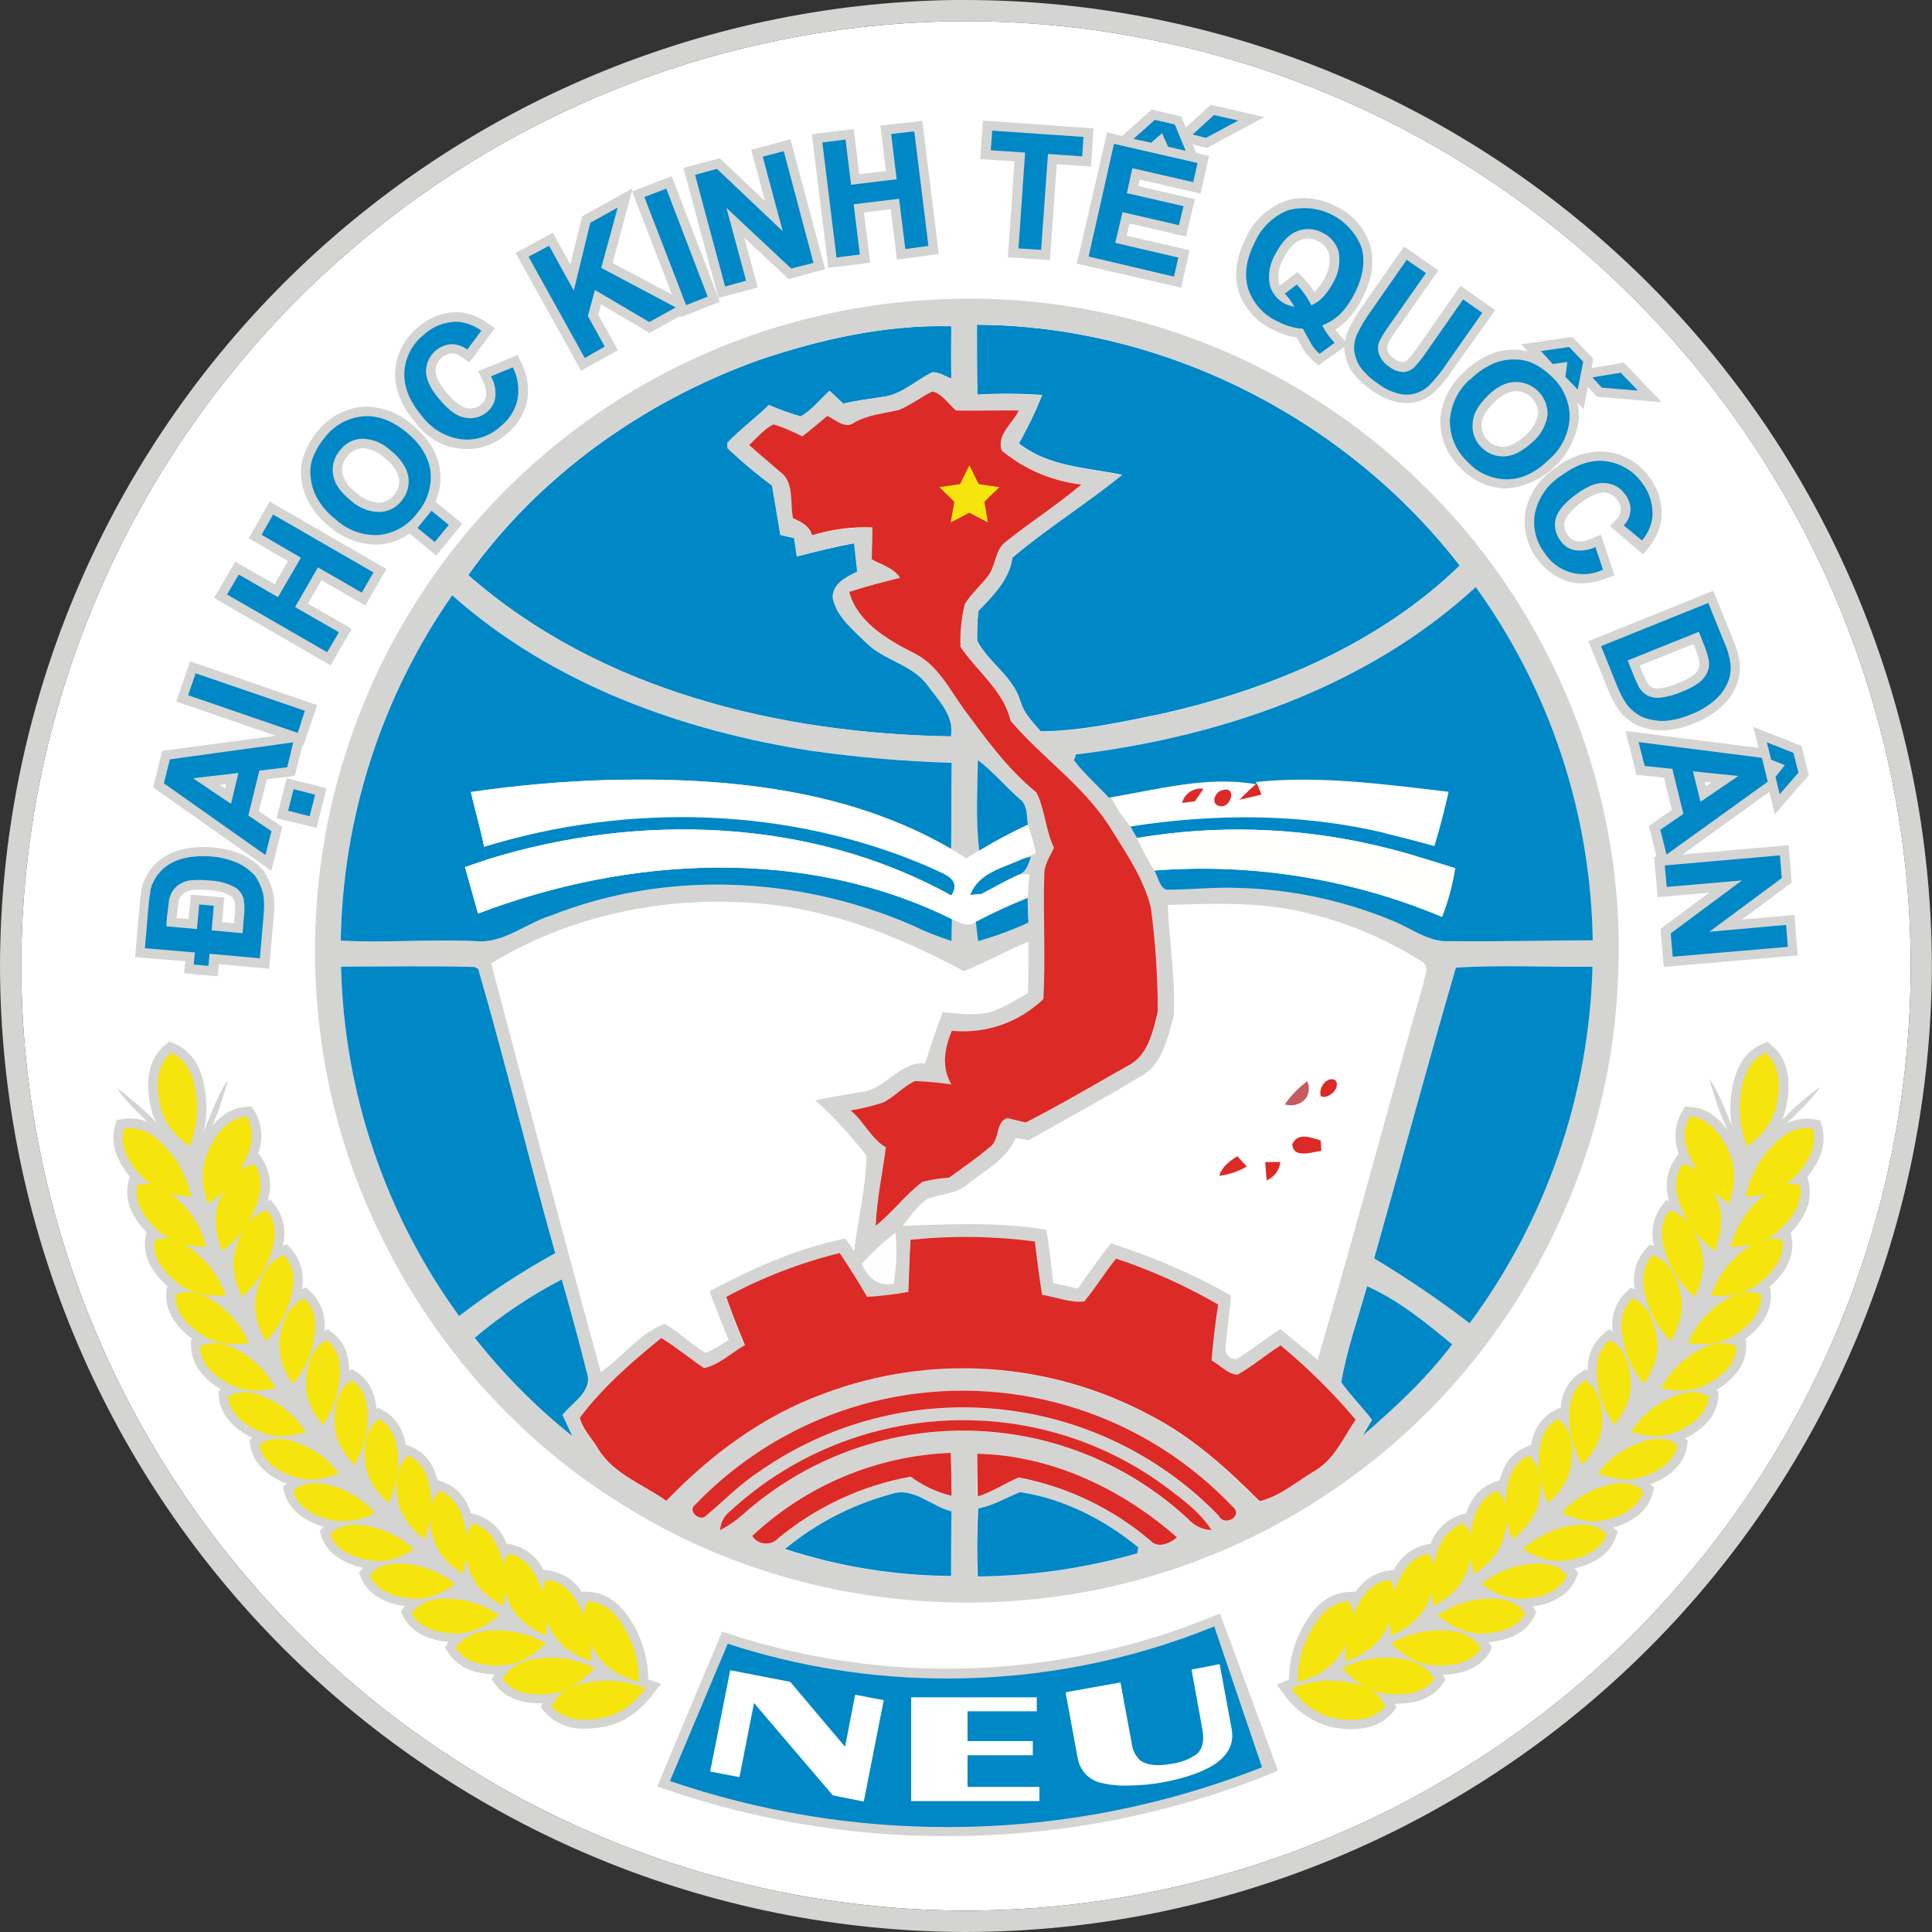 <svg width="40" height="40" viewBox="0 0 40 40" fill="none" xmlns="http://www.w3.org/2000/svg">
<rect x="0" y="0" width="40" height="40" fill="#333333" stroke="none"/>
<g clip-path="url(#clip0_8026_380204)">
<path d="M20 0.438C14.815 0.449 9.847 2.514 6.181 6.179C2.515 9.845 0.451 14.814 0.44 19.998C0.451 25.183 2.515 30.152 6.18 33.817C9.846 37.483 14.815 39.547 20 39.557V39.557C25.184 39.55 30.155 37.488 33.822 33.822C37.488 30.156 39.552 25.186 39.56 20.001V20.001C39.552 14.815 37.488 9.844 33.822 6.178C30.155 2.511 25.185 0.447 20 0.438" fill="white"/>
<path d="M23.004 16.506C23.982 16.344 24.988 16.064 25.98 16.23L26.001 16.237C25.883 16.337 25.772 16.444 25.666 16.557L26.12 16.451C26.096 16.394 26.051 16.28 26.027 16.224L26.015 16.187C27.342 16.05 28.68 16.237 30.002 16.39C29.916 16.769 29.817 17.144 29.708 17.515C29.367 17.421 29.027 17.331 28.686 17.249C26.959 16.835 25.158 16.839 23.409 17.11C23.249 16.926 23.113 16.723 23.004 16.506V16.506ZM24.479 16.62L24.742 16.585C24.801 16.499 24.856 16.414 24.922 16.328C24.823 16.311 24.722 16.332 24.639 16.387C24.556 16.442 24.497 16.527 24.474 16.624L24.479 16.62ZM25.323 16.354C25.165 16.371 25.051 16.646 25.258 16.684C25.485 16.747 25.615 16.268 25.319 16.358L25.323 16.354Z" fill="white"/>
<path d="M10.169 19.946C11.91 18.884 14.02 18.491 16.034 18.738C17.422 18.913 18.732 19.447 19.952 20.107C20.406 19.929 20.832 19.677 21.29 19.497C21.29 19.852 21.29 20.206 21.283 20.561C21.004 20.712 20.737 20.902 20.424 20.973C20.123 21.027 19.817 20.98 19.516 20.957C19.38 21.303 19.263 21.658 19.153 22.014C18.61 21.975 18.344 22.556 17.832 22.608C17.514 22.666 17.195 22.713 16.878 22.779C17.264 23.13 17.619 23.514 17.937 23.927C17.924 24.591 17.765 25.242 17.681 25.899C17.621 25.812 17.559 25.729 17.499 25.642C16.51 25.847 15.575 26.257 14.689 26.734C14.814 27.075 14.943 27.407 15.084 27.738C14.936 27.846 14.777 27.938 14.609 28.011C14.306 27.837 14.064 27.574 13.755 27.408C13.239 27.606 12.885 28.089 12.436 28.41C11.665 25.593 10.92 22.77 10.169 19.946Z" fill="white"/>
<path d="M24.178 18.736C25.038 18.709 25.91 18.673 26.76 18.85C27.715 19.037 28.627 19.401 29.448 19.925C29.625 20.023 29.484 20.247 29.468 20.396C28.727 22.982 28.04 25.584 27.285 28.166C27.028 27.953 26.771 27.741 26.514 27.532C26.203 27.72 25.926 27.962 25.613 28.147C25.583 28.152 25.553 28.151 25.524 28.143C25.495 28.136 25.468 28.121 25.445 28.102C25.422 28.082 25.404 28.058 25.392 28.03C25.38 28.003 25.375 27.973 25.376 27.943C25.397 27.572 25.463 27.205 25.489 26.834C24.7 26.388 23.866 26.026 23.001 25.756C22.762 26.058 22.538 26.373 22.32 26.691L21.808 26.577C21.77 26.209 21.724 25.841 21.669 25.474C20.685 25.308 19.683 25.361 18.691 25.393C18.853 25.192 19 24.966 19.222 24.825C19.497 24.726 19.817 24.731 20.045 24.526C20.397 24.237 20.851 24.019 21.029 23.573L21.306 23.618C22.068 23.183 22.841 22.766 23.593 22.314C24.058 22.078 24.169 21.519 24.302 21.065C24.347 20.28 24.204 19.509 24.178 18.736ZM27.347 22.696C27.509 22.776 27.775 22.52 27.644 22.362C27.462 22.268 27.289 22.532 27.347 22.696ZM26.6 22.873C26.917 22.954 27.189 22.718 27.069 22.39C26.887 22.521 26.728 22.683 26.6 22.867V22.873ZM26.755 23.696C26.774 23.999 27.166 23.859 27.359 23.831C27.359 23.779 27.347 23.671 27.343 23.616C27.138 23.553 26.875 23.433 26.755 23.69V23.696ZM25.245 24.35C25.445 24.324 25.638 24.258 25.812 24.157L25.615 23.943C25.459 24.04 25.299 24.152 25.245 24.344V24.35ZM26.196 24.066C26.204 24.193 26.213 24.321 26.226 24.448C26.302 24.415 26.369 24.363 26.418 24.296C26.468 24.229 26.499 24.15 26.508 24.067L26.196 24.066Z" fill="white"/>
<path d="M15.699 7.459C16.985 7.022 18.34 6.719 19.704 6.755C19.695 7.117 19.693 7.479 19.704 7.841C19.575 7.796 19.455 7.705 19.313 7.708C18.972 7.871 18.683 8.168 18.291 8.218C18.013 8.26 17.736 8.294 17.464 8.36L17.179 8.095C16.984 8.275 16.817 8.493 16.586 8.624C16.361 8.56 16.141 8.482 15.927 8.388C15.648 8.657 15.335 8.889 15.068 9.168C15.068 9.195 15.068 9.25 15.068 9.281C15.36 9.558 15.668 9.817 15.991 10.056C16.048 10.397 16.104 10.737 16.163 11.078L16.448 11.142C16.462 11.236 16.49 11.424 16.504 11.519C16.898 11.419 17.289 11.32 17.69 11.247C17.71 11.443 17.733 11.64 17.756 11.837C17.529 11.951 17.251 12.079 17.247 12.379C17.323 12.769 17.654 13.032 17.928 13.298C18.298 13.677 18.887 13.752 19.208 14.186C19.435 14.501 19.776 14.822 19.696 15.248C16.145 15.191 12.419 14.301 9.694 11.906C11.162 9.849 13.325 8.312 15.699 7.459Z" fill="#0087C6"/>
<path d="M20.226 6.723C24.091 6.744 27.863 8.66 30.224 11.707C28.552 13.328 26.329 14.261 24.084 14.771C23.248 14.942 22.405 15.134 21.547 15.142C21.382 14.952 21.198 14.766 21.126 14.517C20.976 14.008 20.472 13.722 20.232 13.268C20.228 13.061 20.235 12.854 20.256 12.649C20.559 12.327 20.898 12.003 20.961 11.542C21.683 10.928 22.494 10.428 23.231 9.829C22.498 9.68 21.706 9.664 21.095 9.179C21.278 8.857 21.439 8.522 21.577 8.178C21.131 8.146 20.682 8.143 20.235 8.169C20.226 7.691 20.226 7.207 20.226 6.723Z" fill="#0087C6"/>
<path d="M19.211 6.21C21.088 6.089 22.969 6.365 24.732 7.022C26.495 7.678 28.099 8.699 29.44 10.019C32.163 12.658 33.698 16.488 33.497 20.276C33.348 24.272 31.288 28.139 28.073 30.514C26.139 31.958 23.851 32.853 21.451 33.106C18.52 33.412 15.48 32.766 12.971 31.203C10.381 29.64 8.396 27.151 7.345 24.325C6.622 22.349 6.37 20.232 6.61 18.142C6.85 16.052 7.575 14.047 8.728 12.287C9.881 10.527 11.429 9.061 13.249 8.006C15.069 6.951 17.111 6.336 19.211 6.21V6.21ZM15.699 7.459C13.325 8.312 11.16 9.849 9.684 11.903C12.408 14.298 16.135 15.187 19.686 15.244C19.761 14.819 19.427 14.497 19.198 14.183C18.877 13.747 18.29 13.673 17.918 13.294C17.648 13.029 17.318 12.765 17.237 12.375C17.237 12.075 17.517 11.947 17.745 11.834C17.723 11.636 17.7 11.44 17.68 11.243C17.279 11.316 16.885 11.416 16.494 11.516C16.48 11.421 16.452 11.232 16.438 11.138L16.153 11.074C16.095 10.734 16.04 10.393 15.981 10.053C15.658 9.813 15.35 9.554 15.058 9.278C15.058 9.25 15.058 9.195 15.058 9.164C15.325 8.885 15.638 8.654 15.917 8.385C16.131 8.478 16.351 8.557 16.575 8.621C16.802 8.489 16.974 8.271 17.169 8.092L17.454 8.356C17.726 8.291 18.003 8.256 18.281 8.214C18.672 8.165 18.962 7.867 19.303 7.705C19.445 7.705 19.565 7.792 19.694 7.838C19.686 7.476 19.689 7.114 19.694 6.752C18.34 6.719 16.985 7.022 15.699 7.459ZM20.227 6.723C20.227 7.207 20.227 7.691 20.233 8.176C20.68 8.149 21.128 8.152 21.575 8.185C21.437 8.529 21.276 8.864 21.092 9.186C21.704 9.671 22.496 9.686 23.228 9.836C22.494 10.434 21.683 10.935 20.959 11.549C20.896 12.01 20.557 12.334 20.254 12.655C20.233 12.861 20.225 13.068 20.23 13.275C20.469 13.729 20.973 14.012 21.124 14.523C21.196 14.773 21.38 14.959 21.545 15.149C22.403 15.141 23.248 14.949 24.082 14.778C26.327 14.265 28.55 13.332 30.222 11.713C27.867 8.66 24.094 6.744 20.227 6.723ZM18.613 8.486C18.3 8.563 17.967 8.583 17.688 8.759C17.491 8.902 17.304 8.696 17.132 8.62C16.96 8.764 16.791 8.907 16.614 9.044C16.424 8.944 16.224 8.86 16.019 8.794C15.817 8.892 15.679 9.077 15.51 9.222C15.72 9.408 15.935 9.588 16.148 9.772C16.454 9.986 16.354 10.415 16.419 10.735C16.583 10.817 16.759 10.894 16.815 11.091C17.219 10.966 17.641 10.911 18.063 10.927C18.07 11.148 18.054 11.368 18.051 11.59C18.254 11.703 18.505 11.763 18.636 11.97C18.284 12.062 17.932 12.152 17.585 12.263C17.751 12.893 18.38 13.257 18.929 13.533C19.405 13.76 19.65 14.252 19.942 14.668C20.401 15.29 20.855 15.926 21.462 16.418C21.638 16.774 21.648 17.196 21.824 17.562C21.738 17.741 21.616 17.918 21.622 18.129C21.597 18.984 21.65 19.839 21.604 20.693C21.355 20.933 21.056 21.117 20.728 21.23C20.401 21.344 20.053 21.384 19.708 21.35C19.559 21.713 19.488 22.106 19.701 22.461C19.451 22.423 19.199 22.399 18.946 22.391C18.7 22.504 18.52 22.72 18.277 22.838C18.061 22.905 17.84 22.957 17.616 22.991C17.892 23.218 18.034 23.569 18.347 23.756C18.278 24.297 18.157 24.833 18.137 25.38C18.478 25.102 18.75 24.741 19.101 24.472C19.281 24.424 19.467 24.395 19.653 24.385C19.943 24.17 20.244 23.972 20.516 23.737C20.709 23.594 20.615 23.219 20.867 23.151C20.96 23.174 21.148 23.22 21.242 23.242C21.959 22.875 22.654 22.464 23.355 22.067C23.775 21.862 23.875 21.357 23.977 20.946C23.975 20.228 23.927 19.511 23.833 18.8C23.679 18.165 23.288 17.619 22.948 17.071C22.4 16.243 21.562 15.672 20.927 14.923C20.777 14.292 20.227 13.908 19.889 13.391C19.878 13.092 19.907 12.793 19.977 12.502C20.121 12.275 20.332 12.099 20.488 11.881C20.621 11.668 20.615 11.367 20.828 11.211C21.339 10.803 21.89 10.45 22.39 10.029C21.783 9.961 21.21 9.716 20.741 9.326C20.627 9 20.968 8.758 21.095 8.497C20.66 8.497 20.227 8.51 19.793 8.497C19.639 8.361 19.515 8.157 19.308 8.101C19.069 8.217 18.865 8.385 18.616 8.486H18.613ZM22.269 15.622C22.262 15.652 22.247 15.712 22.24 15.736C22.453 16.017 22.724 16.247 22.959 16.509L23.001 16.502C23.109 16.719 23.243 16.922 23.4 17.107C23.435 17.167 23.502 17.286 23.537 17.346C23.644 17.576 23.764 17.8 23.896 18.018C23.976 18.145 23.99 18.334 24.133 18.413C24.628 18.42 25.122 18.355 25.618 18.378C26.705 18.404 27.778 18.628 28.784 19.04C29.191 19.19 29.551 19.507 30.009 19.481C30.996 19.494 31.984 19.466 32.973 19.464C32.932 16.837 32.088 14.286 30.554 12.154C28.299 14.232 25.271 15.257 22.269 15.622ZM7.055 19.474C7.978 19.526 8.902 19.441 9.826 19.483C10.413 19.547 10.874 19.115 11.407 18.953C13.79 18.014 16.521 18.139 18.859 19.146C19.129 19.277 19.408 19.389 19.694 19.481L19.704 19.027C19.858 19.088 20.045 19.211 20.203 19.084C20.215 19.184 20.239 19.385 20.25 19.485C20.607 19.383 20.955 19.254 21.292 19.101C21.285 18.929 21.281 18.76 21.277 18.589C21.274 18.417 21.298 18.264 21.311 18.102L21.092 18.109C21.256 18.052 21.293 17.882 21.347 17.735L21.187 17.775L21.449 17.662C21.404 17.465 21.348 17.271 21.282 17.08C21.251 16.894 21.282 16.665 21.107 16.544C20.813 16.283 20.559 15.976 20.246 15.739C20.237 16.365 20.196 16.995 20.275 17.617L20.006 17.775C19.901 17.708 19.796 17.642 19.691 17.578C19.7 16.984 19.691 16.388 19.703 15.793C18.739 15.763 17.777 15.68 16.822 15.546C14.121 15.133 11.423 14.159 9.357 12.321C7.896 14.423 7.094 16.914 7.055 19.474V19.474ZM10.169 19.946C10.916 22.77 11.665 25.593 12.439 28.41C12.893 28.094 13.241 27.606 13.758 27.408C14.066 27.574 14.308 27.837 14.611 28.011C14.779 27.937 14.938 27.846 15.086 27.738C14.946 27.407 14.816 27.072 14.691 26.734C15.578 26.257 16.507 25.846 17.502 25.642C17.562 25.728 17.623 25.812 17.683 25.899C17.767 25.242 17.926 24.591 17.94 23.927C17.621 23.514 17.267 23.13 16.881 22.779C17.197 22.713 17.516 22.665 17.834 22.607C18.346 22.556 18.613 21.975 19.155 22.014C19.269 21.657 19.382 21.303 19.518 20.957C19.82 20.98 20.127 21.026 20.426 20.973C20.739 20.898 21.006 20.712 21.285 20.561C21.292 20.206 21.296 19.852 21.292 19.497C20.838 19.677 20.409 19.929 19.954 20.107C18.734 19.447 17.424 18.913 16.036 18.737C14.02 18.497 11.91 18.884 10.169 19.946V19.946ZM24.178 18.736C24.204 19.509 24.347 20.28 24.299 21.053C24.166 21.507 24.055 22.074 23.589 22.301C22.838 22.755 22.065 23.17 21.302 23.605L21.025 23.561C20.847 24.007 20.393 24.225 20.041 24.513C19.814 24.718 19.493 24.714 19.219 24.813C18.992 24.953 18.85 25.179 18.688 25.38C19.679 25.344 20.682 25.295 21.666 25.462C21.721 25.828 21.767 26.196 21.805 26.565L22.317 26.678C22.536 26.361 22.76 26.045 22.998 25.743C23.863 26.014 24.697 26.375 25.486 26.821C25.462 27.192 25.396 27.559 25.372 27.93C25.371 27.96 25.377 27.99 25.389 28.017C25.401 28.045 25.419 28.07 25.442 28.089C25.465 28.109 25.491 28.123 25.52 28.131C25.549 28.139 25.58 28.14 25.609 28.134C25.923 27.95 26.2 27.708 26.511 27.519C26.768 27.73 27.025 27.941 27.281 28.154C28.037 25.572 28.724 22.97 29.465 20.383C29.48 20.234 29.621 20.011 29.444 19.912C28.624 19.389 27.712 19.024 26.757 18.837C25.91 18.673 25.038 18.709 24.178 18.736ZM7.061 20.013C7.122 22.617 7.974 25.14 9.505 27.247C10.135 26.764 10.8 26.328 11.496 25.945C10.946 23.989 10.466 22.015 9.899 20.059L9.826 20.021C8.908 19.993 7.984 20.016 7.061 20.013ZM30.142 20.033C29.557 22.034 29.017 24.048 28.45 26.049C29.133 26.459 29.793 26.907 30.426 27.391C32.011 25.25 32.9 22.672 32.97 20.009C32.03 20.027 31.082 19.972 30.143 20.033H30.142ZM17.843 26.171C17.97 26.448 18.172 26.637 18.498 26.577C18.559 26.23 18.572 25.875 18.538 25.524C18.287 25.718 18.054 25.934 17.843 26.171V26.171ZM18.844 25.668C18.827 26.029 18.814 26.391 18.799 26.752C18.517 26.803 18.232 26.838 17.945 26.855C17.77 26.543 17.575 26.245 17.378 25.948C16.559 26.149 15.77 26.454 15.029 26.855C15.142 27.196 15.277 27.524 15.417 27.853C15.135 28.011 14.887 28.26 14.57 28.331C14.269 28.13 13.992 27.895 13.684 27.708C13.072 28.203 12.472 28.729 11.996 29.358C12.059 29.601 12.251 29.788 12.377 30.003C12.695 30.527 13.308 30.735 13.787 31.077C14.704 30.124 15.792 29.317 17.042 28.861C18.135 28.45 19.303 28.277 20.468 28.353C21.633 28.43 22.768 28.755 23.798 29.306C24.665 29.749 25.387 30.405 26.075 31.089C26.501 30.984 26.844 30.679 27.216 30.459C27.622 30.221 27.808 29.771 28.062 29.4C27.588 28.842 27.066 28.326 26.503 27.86C26.197 28.05 25.923 28.291 25.609 28.468C25.402 28.453 25.25 28.264 25.073 28.172C25.105 27.784 25.149 27.397 25.21 27.013C24.54 26.626 23.833 26.307 23.099 26.062C22.872 26.35 22.678 26.669 22.441 26.951C22.148 26.983 21.858 26.857 21.569 26.812C21.51 26.446 21.465 26.077 21.419 25.708C20.567 25.595 19.704 25.581 18.849 25.668H18.844ZM9.825 27.698C10.419 28.451 11.098 29.133 11.847 29.732C11.78 29.586 11.712 29.441 11.645 29.294C11.853 29.029 12.29 28.798 12.145 28.399C11.986 27.76 11.804 27.123 11.631 26.49C10.987 26.824 10.383 27.229 9.83 27.698H9.825ZM28.299 26.63C28.114 27.289 27.879 27.94 27.765 28.618C27.957 28.893 28.199 29.13 28.401 29.398C28.338 29.504 28.274 29.611 28.212 29.719C28.878 29.142 29.529 28.541 30.061 27.834C29.518 27.38 28.957 26.922 28.304 26.63H28.299ZM18.55 28.916C16.963 29.206 15.508 29.989 14.392 31.154C14.208 31.286 14.497 31.521 14.619 31.381C14.985 31.075 15.319 30.728 15.723 30.466C17.157 29.467 18.9 29.011 20.64 29.178C22.38 29.346 24.003 30.127 25.22 31.381C25.334 31.63 25.75 31.394 25.513 31.199C24.634 30.271 23.537 29.576 22.322 29.178C21.108 28.779 19.813 28.69 18.555 28.916H18.55ZM15.102 31.3C15.043 31.346 14.995 31.405 14.961 31.472C14.926 31.539 14.907 31.613 14.904 31.688C15.074 31.598 15.233 31.488 15.377 31.36C16.649 30.227 18.297 29.608 20 29.625C21.704 29.641 23.34 30.292 24.589 31.45C24.65 31.52 24.725 31.577 24.809 31.618C24.893 31.658 24.985 31.681 25.078 31.684C24.87 31.355 24.561 31.117 24.255 30.881C23.091 29.978 21.672 29.465 20.199 29.413C18.32 29.342 16.488 30.019 15.107 31.295L15.102 31.3ZM15.57 31.806C15.598 31.849 15.635 31.886 15.678 31.912C15.722 31.939 15.771 31.956 15.823 31.961C15.874 31.966 15.925 31.96 15.973 31.942C16.022 31.924 16.065 31.896 16.101 31.859C16.892 31.203 17.839 30.762 18.85 30.578C19.102 30.765 19.39 30.9 19.695 30.974C19.695 30.677 19.695 30.38 19.679 30.084C18.149 30.145 16.691 30.754 15.573 31.801L15.57 31.806ZM20.223 30.104C20.223 30.398 20.223 30.695 20.235 30.99C20.533 30.892 20.795 30.719 21.081 30.595C22.086 30.784 23.025 31.23 23.807 31.889C23.968 32.072 24.213 31.964 24.368 31.832C23.226 30.824 21.77 30.132 20.232 30.098L20.223 30.104ZM18.441 30.941C17.637 31.157 16.888 31.544 16.247 32.076C17.358 32.44 18.518 32.628 19.686 32.633C19.686 32.188 19.686 31.744 19.695 31.297C19.281 31.19 18.907 30.773 18.45 30.935L18.441 30.941ZM20.244 31.24C20.214 31.706 20.221 32.175 20.234 32.642C21.351 32.632 22.462 32.47 23.536 32.163C23.536 32.133 23.551 32.07 23.555 32.038C22.855 31.464 22.003 31.029 21.103 30.897C20.829 31.016 20.558 31.168 20.253 31.234L20.244 31.24Z" fill="#D4D4D2"/>
<path d="M22.269 15.622C25.269 15.257 28.297 14.232 30.554 12.154C32.09 14.287 32.935 16.84 32.976 19.468C31.987 19.468 30.999 19.499 30.013 19.485C29.559 19.512 29.194 19.195 28.787 19.045C27.781 18.633 26.708 18.409 25.621 18.383C25.125 18.361 24.63 18.425 24.135 18.419C23.992 18.34 23.978 18.151 23.898 18.024C25.931 17.867 27.973 18.195 29.855 18.983C29.981 18.658 30.072 18.321 30.126 17.977C29.559 17.798 29.002 17.618 28.424 17.491L28.677 17.252C29.017 17.334 29.358 17.423 29.698 17.517C29.812 17.146 29.907 16.772 29.992 16.393C28.671 16.239 27.333 16.052 26.005 16.19L26.018 16.226L25.994 16.238L25.974 16.232C24.98 16.065 23.975 16.345 22.997 16.507L22.955 16.515C22.72 16.253 22.448 16.023 22.235 15.741C22.249 15.712 22.269 15.652 22.269 15.622Z" fill="#0087C6"/>
<path d="M7.055 19.474C7.096 16.914 7.899 14.425 9.361 12.324C11.426 14.162 14.127 15.136 16.825 15.549C17.779 15.682 18.74 15.764 19.703 15.793C19.69 16.388 19.703 16.984 19.691 17.578C17.542 16.329 14.976 16.087 12.541 16.152C11.607 16.182 10.675 16.265 9.75 16.401C9.837 16.781 9.95 17.154 10.028 17.535C10.038 17.602 10.06 17.738 10.07 17.805C9.923 17.852 9.775 17.903 9.63 17.953C9.721 18.274 9.81 18.593 9.9 18.914C13.016 17.73 16.663 17.523 19.708 19.028L19.698 19.482C19.412 19.39 19.133 19.278 18.862 19.147C16.524 18.14 13.791 18.012 11.411 18.954C10.877 19.116 10.416 19.548 9.83 19.484C8.902 19.441 7.979 19.526 7.055 19.474Z" fill="#0087C6"/>
<path d="M7.061 20.013C7.983 20.013 8.907 19.993 9.827 20.021L9.9 20.06C10.467 22.011 10.945 23.989 11.495 25.945C10.8 26.328 10.135 26.764 9.505 27.247C7.974 25.14 7.122 22.617 7.061 20.013Z" fill="#0087C6"/>
<path d="M30.143 20.034C31.082 19.973 32.029 20.027 32.971 20.013C32.901 22.677 32.013 25.254 30.427 27.396C29.794 26.912 29.134 26.464 28.451 26.053C29.019 24.048 29.558 22.034 30.143 20.034Z" fill="#0087C6"/>
<path d="M9.829 27.698C10.383 27.229 10.987 26.824 11.631 26.49C11.809 27.123 11.986 27.76 12.145 28.399C12.29 28.798 11.853 29.029 11.645 29.294C11.712 29.441 11.78 29.586 11.847 29.732C11.099 29.133 10.422 28.451 9.829 27.698V27.698Z" fill="#0087C6"/>
<path d="M18.45 30.935C18.904 30.773 19.281 31.19 19.699 31.292C19.692 31.738 19.691 32.183 19.69 32.628C18.523 32.622 17.363 32.434 16.254 32.07C16.896 31.538 17.645 31.151 18.45 30.935V30.935Z" fill="#0087C6"/>
<path d="M20.253 31.234C20.558 31.168 20.829 31.016 21.112 30.893C22.012 31.025 22.864 31.461 23.564 32.035C23.564 32.067 23.549 32.129 23.545 32.16C22.471 32.467 21.36 32.628 20.244 32.639C20.227 32.169 20.227 31.7 20.253 31.234Z" fill="#0087C6"/>
<path d="M20.087 18.533C20.257 18.064 20.784 17.966 21.186 17.776L21.346 17.736C21.293 17.878 21.256 18.053 21.092 18.11C20.828 18.23 20.575 18.374 20.32 18.51L20.087 18.533Z" fill="#0087C6"/>
<path d="M18.616 8.486C18.86 8.385 19.07 8.217 19.307 8.103C19.514 8.162 19.637 8.363 19.792 8.499C20.225 8.508 20.659 8.492 21.094 8.499C20.964 8.766 20.629 9.002 20.739 9.328C21.209 9.718 21.782 9.963 22.389 10.031C21.889 10.452 21.338 10.805 20.827 11.213C20.612 11.369 20.619 11.667 20.486 11.883C20.331 12.101 20.12 12.276 19.976 12.504C19.905 12.794 19.875 13.092 19.886 13.39C20.227 13.907 20.774 14.291 20.923 14.922C21.559 15.671 22.399 16.242 22.945 17.07C23.285 17.618 23.675 18.164 23.83 18.799C23.923 19.51 23.971 20.227 23.972 20.945C23.87 21.355 23.77 21.861 23.35 22.066C22.648 22.463 21.954 22.874 21.237 23.241C21.142 23.219 20.954 23.172 20.861 23.15C20.609 23.218 20.703 23.592 20.51 23.735C20.238 23.97 19.943 24.169 19.648 24.384C19.461 24.394 19.276 24.423 19.095 24.471C18.744 24.741 18.477 25.102 18.131 25.379C18.152 24.832 18.272 24.296 18.341 23.755C18.028 23.567 17.887 23.216 17.611 22.99C17.836 22.953 18.058 22.9 18.274 22.83C18.517 22.716 18.698 22.495 18.944 22.383C19.197 22.391 19.449 22.415 19.699 22.453C19.485 22.098 19.557 21.705 19.706 21.342C20.05 21.376 20.399 21.335 20.726 21.222C21.054 21.109 21.352 20.925 21.602 20.685C21.648 19.831 21.595 18.976 21.62 18.121C21.613 17.913 21.734 17.736 21.822 17.554C21.646 17.188 21.636 16.766 21.46 16.41C20.853 15.918 20.399 15.281 19.939 14.659C19.648 14.248 19.403 13.758 18.927 13.525C18.381 13.249 17.749 12.884 17.583 12.255C17.93 12.141 18.281 12.054 18.634 11.962C18.499 11.755 18.252 11.696 18.049 11.582C18.049 11.36 18.068 11.14 18.061 10.919C17.639 10.903 17.217 10.958 16.813 11.083C16.763 10.886 16.586 10.809 16.417 10.727C16.352 10.407 16.452 9.978 16.145 9.764C15.933 9.58 15.717 9.4 15.508 9.214C15.672 9.069 15.815 8.884 16.017 8.786C16.222 8.852 16.421 8.936 16.612 9.036C16.788 8.899 16.958 8.756 17.129 8.612C17.302 8.688 17.489 8.894 17.686 8.751C17.97 8.583 18.304 8.563 18.616 8.486Z" fill="#DC2A27"/>
<path d="M18.849 25.668C19.706 25.579 20.57 25.591 21.425 25.703C21.47 26.072 21.516 26.441 21.575 26.808C21.864 26.852 22.154 26.978 22.446 26.946C22.683 26.665 22.874 26.346 23.105 26.058C23.84 26.302 24.549 26.621 25.22 27.009C25.159 27.392 25.116 27.779 25.083 28.167C25.26 28.259 25.412 28.449 25.619 28.463C25.933 28.287 26.207 28.046 26.513 27.855C27.075 28.321 27.595 28.835 28.067 29.392C27.813 29.763 27.627 30.214 27.222 30.451C26.85 30.671 26.507 30.976 26.08 31.081C25.399 30.4 24.671 29.741 23.804 29.298C22.774 28.747 21.639 28.424 20.474 28.347C19.309 28.271 18.141 28.445 17.049 28.856C15.8 29.31 14.711 30.119 13.794 31.073C13.315 30.732 12.702 30.522 12.384 29.998C12.258 29.783 12.065 29.596 12.003 29.353C12.478 28.722 13.079 28.198 13.69 27.703C13.999 27.89 14.276 28.125 14.577 28.326C14.893 28.256 15.144 28.006 15.423 27.848C15.284 27.519 15.152 27.188 15.035 26.851C15.777 26.45 16.566 26.145 17.385 25.943C17.581 26.24 17.776 26.539 17.952 26.851C18.238 26.833 18.523 26.799 18.805 26.748C18.818 26.391 18.832 26.029 18.849 25.668Z" fill="#DC2A27"/>
<path d="M20.246 15.736C20.559 15.976 20.813 16.279 21.107 16.54C21.282 16.662 21.251 16.891 21.282 17.077C20.936 17.236 20.6 17.416 20.275 17.614C20.196 16.992 20.237 16.362 20.246 15.736Z" fill="#0087C6"/>
<path d="M28.304 26.63C28.957 26.922 29.518 27.38 30.065 27.834C29.534 28.541 28.883 29.142 28.216 29.719C28.279 29.611 28.342 29.504 28.406 29.398C28.204 29.13 27.962 28.892 27.769 28.618C27.884 27.94 28.119 27.289 28.304 26.63Z" fill="#0087C6"/>
<path d="M9.747 16.397C10.671 16.262 11.603 16.179 12.537 16.149C14.976 16.084 17.542 16.321 19.687 17.574C19.793 17.639 19.897 17.705 20.003 17.772L20.272 17.614C20.597 17.416 20.933 17.236 21.278 17.077C21.345 17.267 21.401 17.462 21.445 17.658L21.183 17.772C20.78 17.96 20.254 18.06 20.083 18.529L20.316 18.506C20.121 18.647 19.889 18.698 19.691 18.535C19.93 18.179 19.479 18.075 19.237 17.948C16.348 16.699 13.017 16.606 10.022 17.529C9.946 17.151 9.834 16.777 9.747 16.397Z" fill="white"/>
<path d="M26.001 16.237L26.025 16.225C26.048 16.28 26.094 16.394 26.118 16.452L25.664 16.558C25.77 16.445 25.882 16.338 26.001 16.237V16.237Z" fill="#DC2A27"/>
<path d="M24.474 16.624C24.498 16.529 24.556 16.446 24.639 16.392C24.721 16.338 24.82 16.317 24.917 16.333C24.856 16.419 24.797 16.504 24.738 16.59L24.474 16.624Z" fill="#DC2A27"/>
<path d="M25.319 16.358C25.615 16.268 25.485 16.747 25.253 16.689C25.046 16.65 25.16 16.376 25.319 16.358Z" fill="#DC2A27"/>
<path d="M27.347 22.696C27.289 22.537 27.46 22.274 27.644 22.362C27.775 22.514 27.509 22.77 27.347 22.696Z" fill="#DC2A27"/>
<path d="M26.755 23.69C26.875 23.433 27.138 23.553 27.343 23.611C27.343 23.665 27.355 23.773 27.359 23.825C27.166 23.854 26.774 23.993 26.755 23.69Z" fill="#DC2A27"/>
<path d="M25.245 24.344C25.299 24.152 25.459 24.04 25.617 23.938L25.815 24.151C25.64 24.253 25.446 24.319 25.245 24.344V24.344Z" fill="#DC2A27"/>
<path d="M26.196 24.058H26.508C26.499 24.141 26.468 24.22 26.418 24.287C26.369 24.354 26.302 24.406 26.225 24.439C26.213 24.316 26.204 24.187 26.196 24.058Z" fill="#DC2A27"/>
<path d="M18.555 28.916C19.813 28.688 21.109 28.776 22.325 29.174C23.54 29.571 24.638 30.265 25.518 31.193C25.756 31.388 25.341 31.624 25.226 31.376C24.009 30.121 22.385 29.34 20.645 29.173C18.906 29.005 17.163 29.461 15.729 30.46C15.325 30.722 14.991 31.069 14.624 31.376C14.502 31.521 14.212 31.286 14.397 31.149C15.514 29.986 16.968 29.204 18.555 28.916V28.916Z" fill="#DC2A27"/>
<path d="M15.107 31.295C16.489 30.016 18.322 29.337 20.204 29.409C21.676 29.46 23.096 29.974 24.26 30.876C24.565 31.109 24.875 31.351 25.083 31.68C24.989 31.676 24.898 31.654 24.814 31.613C24.73 31.573 24.655 31.515 24.594 31.445C23.344 30.287 21.708 29.637 20.005 29.62C18.302 29.603 16.653 30.222 15.382 31.355C15.237 31.483 15.079 31.593 14.908 31.683C14.912 31.608 14.931 31.535 14.965 31.468C14.999 31.401 15.048 31.342 15.107 31.295V31.295Z" fill="#DC2A27"/>
<path d="M10.025 17.533C13.02 16.611 16.351 16.704 19.239 17.952C19.482 18.079 19.934 18.179 19.693 18.54C16.783 16.927 13.201 16.822 10.066 17.802C10.056 17.735 10.035 17.6 10.025 17.533Z" fill="#0087C6"/>
<path d="M23.404 17.111C25.153 16.84 26.954 16.836 28.681 17.25L28.428 17.49C26.824 17.124 25.164 17.076 23.541 17.35C23.504 17.29 23.437 17.171 23.404 17.111Z" fill="#0087C6"/>
<path d="M10.067 17.802C13.203 16.822 16.784 16.927 19.694 18.54C19.893 18.702 20.124 18.653 20.32 18.51C20.575 18.374 20.828 18.23 21.092 18.11L21.311 18.103C21.298 18.265 21.286 18.426 21.277 18.59C20.911 18.737 20.552 18.902 20.203 19.085C20.044 19.212 19.862 19.085 19.704 19.028C16.659 17.521 13.008 17.727 9.896 18.914C9.807 18.593 9.717 18.274 9.626 17.953C9.772 17.901 9.919 17.85 10.067 17.802Z" fill="white"/>
<path d="M23.539 17.351C25.162 17.077 26.822 17.124 28.426 17.49C29.002 17.617 29.561 17.797 30.128 17.976C30.074 18.32 29.983 18.657 29.857 18.981C27.976 18.194 25.934 17.866 23.9 18.022C23.768 17.805 23.647 17.581 23.539 17.351V17.351Z" fill="#FFFFFD"/>
<path d="M20.203 19.085C20.552 18.902 20.911 18.737 21.277 18.59C21.277 18.76 21.285 18.93 21.292 19.102C20.955 19.256 20.607 19.384 20.25 19.486C20.239 19.387 20.215 19.186 20.203 19.085Z" fill="#0087C6"/>
<path d="M26.6 22.867C26.727 22.681 26.886 22.517 27.069 22.384C27.189 22.712 26.922 22.948 26.6 22.867Z" fill="#C75A5E"/>
<path d="M17.843 26.171C18.054 25.934 18.287 25.718 18.538 25.524C18.572 25.875 18.559 26.23 18.498 26.577C18.177 26.637 17.975 26.448 17.843 26.171Z" fill="#FFFEFE"/>
<path d="M15.573 31.801C16.691 30.752 18.15 30.14 19.683 30.08C19.695 30.376 19.699 30.672 19.699 30.97C19.393 30.895 19.106 30.761 18.853 30.573C17.842 30.757 16.895 31.198 16.104 31.855C16.069 31.892 16.025 31.92 15.977 31.938C15.929 31.955 15.877 31.962 15.826 31.956C15.775 31.951 15.726 31.935 15.682 31.908C15.638 31.881 15.601 31.845 15.573 31.801V31.801Z" fill="#DC2A27"/>
<path d="M20.232 30.098C21.77 30.132 23.226 30.824 24.368 31.83C24.213 31.961 23.968 32.069 23.807 31.887C23.028 31.228 22.092 30.781 21.09 30.589C20.804 30.713 20.542 30.887 20.244 30.984C20.237 30.689 20.232 30.392 20.232 30.098Z" fill="#DC2A27"/>
<path d="M20.069 9.632L20.262 10.023L20.692 10.085L20.381 10.388L20.453 10.817L20.069 10.615L19.684 10.817L19.758 10.388L19.447 10.085L19.877 10.023L20.069 9.632Z" fill="#F5E50D"/>
<path d="M9.11 9.734C9.065 9.386 8.87 9.068 8.532 8.789C8.273 8.562 7.943 8.431 7.598 8.419C7.558 8.419 7.519 8.419 7.485 8.424C7.303 8.443 7.128 8.5 6.969 8.589C6.81 8.679 6.672 8.801 6.562 8.946C6.434 9.102 6.336 9.281 6.275 9.473C6.231 9.62 6.221 9.775 6.243 9.927C6.259 10.082 6.305 10.233 6.378 10.371C6.488 10.581 6.643 10.765 6.832 10.91C7.088 11.135 7.414 11.263 7.755 11.273C7.792 11.273 7.829 11.273 7.868 11.273C8.088 11.252 8.298 11.174 8.478 11.046L9.033 11.5L9.571 10.843L9.016 10.389C9.106 10.183 9.139 9.957 9.11 9.734V9.734ZM8.165 10.24C8.127 10.291 8.079 10.332 8.023 10.361C7.967 10.389 7.905 10.404 7.842 10.405H7.822C7.656 10.39 7.501 10.319 7.38 10.205C7.236 10.107 7.132 9.961 7.087 9.792C7.078 9.731 7.082 9.669 7.099 9.61C7.117 9.551 7.147 9.497 7.188 9.451C7.225 9.4 7.272 9.358 7.327 9.329C7.382 9.299 7.444 9.283 7.506 9.281H7.523C7.69 9.296 7.846 9.367 7.966 9.484C8.046 9.546 8.116 9.619 8.172 9.702C8.215 9.76 8.244 9.827 8.259 9.897C8.27 9.958 8.267 10.02 8.25 10.079C8.234 10.139 8.205 10.194 8.165 10.24V10.24Z" fill="#D4D4D2"/>
<path d="M13.088 3.962L13.912 6.098L12.684 5.446L13.098 3.896L12.053 4.479L11.809 5.477L11.445 4.817L10.675 5.238L12.032 7.675L12.793 7.252L12.386 6.519L12.444 6.302L13.446 6.893L14.083 6.54L14.092 6.567L14.904 6.25L13.908 3.649L13.088 3.962Z" fill="#D4D4D2"/>
<path d="M10.72 7.35L9.899 7.685L9.988 7.872C10.046 7.968 10.072 8.08 10.063 8.192C10.053 8.263 10.016 8.327 9.96 8.371C9.9 8.426 9.821 8.457 9.74 8.457V8.457C9.716 8.458 9.692 8.455 9.668 8.451C9.555 8.431 9.403 8.318 9.245 8.127C9.098 7.953 9.018 7.798 9.018 7.681C9.018 7.627 9.03 7.574 9.054 7.525C9.077 7.476 9.111 7.434 9.153 7.4C9.211 7.351 9.284 7.321 9.36 7.315C9.433 7.318 9.503 7.345 9.561 7.392L9.718 7.505L10.246 6.792L10.077 6.679C9.91 6.558 9.714 6.484 9.509 6.464H9.444C9.154 6.468 8.876 6.578 8.661 6.772C8.521 6.882 8.406 7.021 8.323 7.179C8.24 7.337 8.192 7.51 8.181 7.688C8.163 8.041 8.3 8.392 8.586 8.73C8.708 8.906 8.871 9.049 9.06 9.148C9.25 9.247 9.461 9.298 9.675 9.297C9.971 9.297 10.257 9.188 10.479 8.991C10.691 8.826 10.842 8.595 10.907 8.334C10.962 8.061 10.925 7.778 10.8 7.529L10.72 7.35Z" fill="#D4D4D2"/>
<path d="M5.727 16.939L6.554 17.14L6.76 16.318L5.936 16.112L5.727 16.939Z" fill="#D4D4D2"/>
<path d="M5.15 11.144L5.963 11.617L5.685 12.097L4.872 11.628L4.433 12.38L6.844 13.776L7.284 13.02L6.375 12.497L6.653 12.014L7.563 12.537L8 11.78L5.584 10.384L5.15 11.144Z" fill="#D4D4D2"/>
<path d="M5.645 18.458V18.443C5.606 18.297 5.543 18.157 5.459 18.031V18.025H5.453C5.331 17.883 5.18 17.77 5.011 17.692C4.824 17.611 4.626 17.562 4.424 17.547C4.348 17.54 4.272 17.537 4.197 17.537C4.059 17.535 3.921 17.55 3.786 17.581C3.607 17.621 3.44 17.701 3.296 17.814C3.164 17.922 3.06 18.059 2.992 18.215C2.983 18.233 2.975 18.252 2.969 18.271L2.959 18.294L2.952 18.33C2.939 18.358 2.931 18.388 2.927 18.418V18.427V18.46C2.916 18.517 2.909 18.584 2.898 18.666L2.891 18.74L2.797 19.817L3.837 19.902L3.812 20.15L4.507 20.213L4.53 19.963L5.572 20.056L5.67 18.951L5.678 18.811V18.683L5.67 18.569L5.645 18.458ZM4.861 18.951L4.847 19.115L4.599 19.093L4.643 18.582L3.952 18.522L3.905 19.03L3.658 19.009V18.993L3.692 18.719V18.707C3.691 18.697 3.691 18.686 3.692 18.676L3.709 18.623C3.728 18.573 3.759 18.529 3.8 18.496C3.843 18.462 3.894 18.44 3.947 18.431C3.996 18.423 4.045 18.42 4.095 18.421C4.157 18.421 4.231 18.421 4.313 18.431C4.47 18.434 4.626 18.473 4.767 18.544C4.808 18.571 4.839 18.611 4.854 18.658C4.872 18.755 4.874 18.853 4.861 18.951V18.951Z" fill="#D4D4D2"/>
<path d="M5.527 16.132L6.102 16.064L6.265 15.42L6.285 15.427L6.567 14.6L3.936 13.691L3.65 14.525L5.704 15.232L3.36 15.546L3.169 16.3L5.617 18.028L5.844 17.12L5.359 16.794L5.527 16.132ZM4.66 16.323L4.546 16.248L4.68 16.234L4.66 16.323Z" fill="#D4D4D2"/>
<path d="M15.554 3.102L15.839 4.164L14.902 3.275L14.15 3.476L14.874 6.168L15.688 5.952L15.409 4.918L16.326 5.778L17.083 5.575L16.366 2.882L15.554 3.102Z" fill="#D4D4D2"/>
<path d="M34.442 15.12H34.499C34.69 15.103 34.878 15.057 35.055 14.983C35.256 14.908 35.442 14.8 35.606 14.662C35.745 14.547 35.856 14.402 35.932 14.239C36.006 14.078 36.035 13.9 36.017 13.725C35.995 13.553 35.947 13.387 35.876 13.23L35.471 12.23L32.885 13.276L33.304 14.308L33.321 14.345C33.335 14.377 33.347 14.407 33.36 14.432C33.377 14.47 33.397 14.508 33.419 14.545C33.437 14.58 33.457 14.613 33.48 14.645C33.491 14.665 33.504 14.681 33.513 14.695L33.525 14.712L33.533 14.724L33.544 14.737C33.645 14.86 33.773 14.959 33.918 15.026C34.084 15.094 34.263 15.126 34.442 15.12ZM35.061 13.335L35.069 13.357C35.118 13.466 35.156 13.58 35.182 13.697C35.193 13.744 35.188 13.793 35.17 13.838C35.144 13.893 35.105 13.941 35.056 13.978C34.958 14.05 34.849 14.107 34.733 14.147C34.615 14.2 34.49 14.235 34.362 14.252H34.31C34.276 14.254 34.243 14.248 34.212 14.238C34.173 14.218 34.14 14.188 34.115 14.152L34.109 14.143C34.104 14.138 34.1 14.133 34.096 14.126L34.089 14.117L34.083 14.1V14.091L34.01 13.933L33.947 13.779L35.061 13.335Z" fill="#D4D4D2"/>
<path d="M32.688 8.658C32.69 8.55 32.68 8.442 32.656 8.336L32.788 8.471L32.876 8.009L33.067 8.215L34.406 8.328L33.618 7.507L32.951 7.621L32.988 7.429L32.553 6.975L31.495 7.128L31.633 7.275C31.539 7.252 31.442 7.24 31.345 7.241C31.19 7.239 31.036 7.266 30.891 7.32C30.67 7.409 30.469 7.542 30.302 7.712C30.018 7.962 29.845 8.315 29.82 8.692C29.817 8.875 29.851 9.057 29.921 9.226C29.991 9.395 30.095 9.548 30.226 9.675C30.348 9.811 30.497 9.92 30.663 9.996C30.829 10.071 31.009 10.111 31.192 10.113C31.571 10.08 31.927 9.917 32.2 9.652C32.474 9.387 32.647 9.035 32.691 8.657L32.688 8.658ZM31.589 9.007C31.513 9.079 31.428 9.141 31.336 9.191C31.273 9.225 31.203 9.246 31.132 9.251H31.114C31.055 9.251 30.997 9.239 30.944 9.216C30.89 9.194 30.842 9.16 30.802 9.118C30.756 9.074 30.722 9.021 30.701 8.962C30.679 8.903 30.672 8.84 30.679 8.777V8.767C30.679 8.636 30.77 8.491 30.93 8.336C31.043 8.205 31.201 8.12 31.372 8.097H31.39C31.514 8.099 31.63 8.151 31.715 8.24C31.8 8.329 31.847 8.448 31.844 8.571C31.813 8.742 31.723 8.896 31.589 9.007V9.007Z" fill="#D4D4D2"/>
<path d="M36.064 19.039L37.097 18.272L37.031 17.498L34.837 17.69L36.633 16.393L36.746 16.859L37.451 16.048L37.297 15.443L36.301 15.049L36.409 15.485L33.655 15.134L33.882 16.042L34.449 16.102L34.615 16.77L34.137 17.101L34.298 17.739H34.246L34.32 18.574L35.385 18.483L34.378 19.233L34.446 20.019L37.219 19.782L37.15 18.941L36.064 19.039ZM35.432 16.202L35.318 16.276L35.297 16.188L35.432 16.202Z" fill="#D4D4D2"/>
<path d="M33.428 11.914L33.144 11.07L32.95 11.152C32.872 11.187 32.788 11.207 32.703 11.21C32.68 11.21 32.657 11.208 32.634 11.204C32.599 11.196 32.566 11.181 32.536 11.16C32.507 11.139 32.482 11.112 32.463 11.081C32.431 11.042 32.408 10.996 32.396 10.946C32.384 10.896 32.384 10.845 32.396 10.795C32.428 10.682 32.551 10.538 32.754 10.391C32.973 10.232 33.11 10.199 33.186 10.199H33.219C33.273 10.203 33.325 10.219 33.372 10.247C33.419 10.274 33.459 10.313 33.488 10.358C33.534 10.415 33.559 10.485 33.558 10.558C33.553 10.63 33.521 10.698 33.469 10.749L33.331 10.893L34.02 11.482L34.146 11.317C34.277 11.158 34.364 10.966 34.396 10.762C34.43 10.451 34.344 10.139 34.154 9.891C34.053 9.745 33.922 9.621 33.771 9.529C33.619 9.437 33.45 9.377 33.273 9.355C33.224 9.349 33.175 9.346 33.126 9.346C32.79 9.358 32.467 9.477 32.204 9.686C32.047 9.787 31.911 9.918 31.804 10.072C31.697 10.225 31.622 10.398 31.582 10.581C31.534 10.885 31.593 11.197 31.75 11.462C31.907 11.727 32.152 11.929 32.443 12.032C32.542 12.063 32.645 12.078 32.749 12.078C32.922 12.075 33.094 12.04 33.254 11.974L33.428 11.914Z" fill="#D4D4D2"/>
<path d="M30.957 6.42L30.24 5.917L29.366 7.166C29.299 7.267 29.223 7.363 29.139 7.451C29.112 7.478 29.077 7.494 29.039 7.497C28.973 7.491 28.911 7.465 28.861 7.422C28.8 7.384 28.753 7.327 28.727 7.26C28.719 7.239 28.715 7.217 28.716 7.195C28.718 7.173 28.723 7.152 28.733 7.132V7.124V7.115C28.75 7.073 28.858 6.916 28.922 6.823L29.78 5.598L29.07 5.105L28.229 6.308C28.098 6.485 27.986 6.675 27.895 6.875C27.873 6.934 27.857 6.996 27.847 7.058L27.765 6.968C27.722 6.922 27.683 6.873 27.645 6.823L27.666 6.811C27.729 6.769 27.789 6.722 27.846 6.672C27.919 6.604 27.984 6.528 28.04 6.445C28.106 6.358 28.162 6.264 28.209 6.166C28.408 5.778 28.461 5.409 28.364 5.065C28.307 4.891 28.215 4.73 28.093 4.594C27.971 4.457 27.822 4.347 27.655 4.271C27.451 4.162 27.224 4.104 26.993 4.099C26.857 4.099 26.722 4.122 26.594 4.167C26.237 4.307 25.949 4.581 25.793 4.931C25.591 5.327 25.542 5.699 25.646 6.037C25.704 6.212 25.798 6.373 25.922 6.51C26.045 6.647 26.197 6.756 26.365 6.831C26.515 6.909 26.677 6.962 26.844 6.988L26.985 7.235L26.993 7.247C27.045 7.329 27.109 7.402 27.182 7.465L27.296 7.565L27.835 7.181C27.835 7.204 27.835 7.227 27.835 7.252V7.263C27.853 7.409 27.901 7.548 27.978 7.673C28.096 7.837 28.242 7.979 28.411 8.09C28.556 8.196 28.72 8.273 28.894 8.317C28.968 8.336 29.044 8.346 29.121 8.346C29.193 8.346 29.264 8.337 29.334 8.319C29.474 8.281 29.602 8.209 29.707 8.109C29.86 7.954 29.997 7.784 30.115 7.602L30.957 6.42ZM27.422 5.764C27.374 5.855 27.315 5.939 27.245 6.014C27.235 6.025 27.225 6.035 27.214 6.044C27.148 5.942 27.072 5.846 26.987 5.758L26.867 5.631L26.496 5.911C26.487 5.889 26.479 5.866 26.473 5.844C26.449 5.669 26.487 5.491 26.58 5.341C26.685 5.14 26.799 5.015 26.927 4.969C26.974 4.948 27.026 4.937 27.078 4.937C27.15 4.938 27.221 4.957 27.284 4.99C27.341 5.016 27.392 5.054 27.433 5.102C27.473 5.149 27.502 5.205 27.518 5.266C27.544 5.438 27.51 5.614 27.422 5.764V5.764Z" fill="#D4D4D2"/>
<path d="M18.228 2.602L18.345 3.54L17.79 3.607L17.676 2.67L16.808 2.778L17.149 5.545L18.017 5.44L17.887 4.399L18.44 4.332L18.57 5.375L19.437 5.26L19.095 2.501L18.228 2.602Z" fill="#D4D4D2"/>
<path d="M22.639 2.658L20.35 2.496L20.294 3.294L21.005 3.341L20.866 5.326L21.737 5.386L21.879 3.4L22.588 3.449L22.639 2.658Z" fill="#D4D4D2"/>
<path d="M24.694 2.99L24.986 3.063L26.177 2.425L25.068 2.169L24.55 2.642L24.455 2.411L23.845 2.269L23.231 2.815L22.921 2.743L22.295 5.458L24.453 5.957L24.631 5.18L23.326 4.881L23.386 4.627L24.554 4.897L24.739 4.122L23.564 3.853L23.595 3.717L24.855 4.007L25.032 3.229L24.766 3.168L24.694 2.99Z" fill="#D4D4D2"/>
<path d="M19.61 38.017C17.635 38.019 15.674 37.694 13.805 37.055L13.607 36.987L14.951 33.781L15.123 33.836C18.375 34.894 21.897 34.769 25.066 33.483L25.259 33.405L26.459 36.658L26.203 36.766C24.105 37.594 21.869 38.017 19.614 38.014L19.61 38.017Z" fill="#D4D4D2"/>
<path d="M19.999 0.438C14.815 0.449 9.847 2.514 6.181 6.18C2.515 9.846 0.451 14.814 0.44 19.998C0.451 25.183 2.514 30.152 6.18 33.818C9.846 37.483 14.815 39.547 19.999 39.558V39.558C25.184 39.55 30.155 37.488 33.821 33.822C37.488 30.156 39.551 25.186 39.56 20.001V20.001C39.551 14.815 37.488 9.845 33.822 6.178C30.155 2.511 25.185 0.447 19.999 0.438V0.438ZM19.999 0C25.3 0.01 30.381 2.12 34.129 5.867C37.877 9.615 39.987 14.696 39.997 19.996C39.988 25.298 37.879 30.38 34.13 34.129C30.382 37.879 25.301 39.99 19.999 40V40C14.698 39.99 9.618 37.879 5.869 34.131C2.121 30.383 0.01 25.302 0 20.001V20.001C0.01 14.699 2.12 9.618 5.868 5.868C9.617 2.119 14.698 0.008 19.999 -0.002V0Z" fill="#D4D4D2"/>
<path fill-rule="evenodd" clip-rule="evenodd" d="M34.467 17.918L36.851 17.71L36.89 18.18L35.39 19.291L36.979 19.149L37.015 19.603L34.632 19.808L34.59 19.325L36.065 18.229L34.508 18.363L34.467 17.918ZM36.581 15.37L37.131 15.588L37.234 15.997L36.847 16.444L36.76 16.085L36.952 15.842L36.669 15.729L36.581 15.37ZM35.207 16.6L35.99 16.066L35.051 15.969L35.207 16.6ZM34.504 17.693L34.375 17.18L34.852 16.85L34.625 15.918L34.051 15.858L33.925 15.364L36.478 15.69L36.599 16.184L34.504 17.693ZM35.174 13.08L33.699 13.673L33.834 14.014L33.907 14.172C33.913 14.191 33.922 14.21 33.933 14.228C33.943 14.245 33.954 14.261 33.967 14.276C34.01 14.333 34.065 14.38 34.129 14.411C34.211 14.445 34.301 14.456 34.389 14.443C34.536 14.424 34.68 14.384 34.816 14.324C34.949 14.276 35.075 14.209 35.189 14.124C35.261 14.066 35.317 13.992 35.354 13.907C35.386 13.827 35.394 13.74 35.376 13.655C35.346 13.526 35.304 13.4 35.25 13.278L35.174 13.08ZM35.368 12.483L35.7 13.302C35.764 13.441 35.806 13.589 35.827 13.74C35.843 13.883 35.819 14.028 35.759 14.158C35.695 14.294 35.602 14.415 35.485 14.511C35.338 14.635 35.17 14.732 34.989 14.799C34.83 14.866 34.66 14.908 34.488 14.924C34.322 14.933 34.156 14.906 34.002 14.844C33.883 14.787 33.779 14.705 33.696 14.603C33.679 14.581 33.664 14.557 33.65 14.533C33.629 14.505 33.61 14.476 33.595 14.444C33.575 14.412 33.558 14.378 33.544 14.343C33.526 14.31 33.508 14.268 33.489 14.223L33.149 13.378L35.368 12.483ZM33.032 11.328L33.188 11.795C32.978 11.895 32.739 11.915 32.516 11.85C32.292 11.786 32.1 11.641 31.976 11.444C31.887 11.328 31.824 11.194 31.791 11.052C31.757 10.91 31.754 10.762 31.781 10.618C31.816 10.461 31.882 10.312 31.975 10.18C32.068 10.047 32.186 9.935 32.322 9.849C32.642 9.614 32.952 9.508 33.255 9.551C33.405 9.57 33.548 9.621 33.677 9.699C33.806 9.777 33.916 9.882 34.002 10.005C34.162 10.214 34.236 10.476 34.208 10.737C34.178 10.905 34.106 11.061 33.996 11.191L33.618 10.878C33.701 10.794 33.751 10.684 33.759 10.566C33.761 10.446 33.721 10.329 33.646 10.236C33.6 10.168 33.539 10.112 33.468 10.072C33.397 10.031 33.318 10.007 33.236 10.002C33.067 9.983 32.868 10.063 32.64 10.229C32.394 10.407 32.252 10.576 32.208 10.741C32.189 10.819 32.188 10.901 32.206 10.979C32.223 11.058 32.258 11.132 32.308 11.195C32.375 11.295 32.478 11.365 32.596 11.39C32.742 11.412 32.892 11.391 33.026 11.328H33.032ZM33.164 8.026L32.969 7.814L33.555 7.717L33.911 8.087L33.164 8.026ZM31.904 7.269L32.488 7.184L32.779 7.488L32.665 8.066L32.409 7.801L32.451 7.494L32.15 7.537L31.904 7.269ZM30.799 8.199C30.604 8.387 30.497 8.575 30.489 8.766C30.48 8.856 30.492 8.946 30.522 9.031C30.552 9.115 30.601 9.192 30.665 9.255C30.727 9.32 30.801 9.371 30.884 9.405C30.966 9.438 31.055 9.454 31.144 9.45C31.244 9.444 31.341 9.416 31.429 9.37C31.538 9.311 31.638 9.239 31.728 9.154C31.894 9.012 32.005 8.815 32.041 8.599C32.045 8.509 32.031 8.419 31.999 8.335C31.967 8.251 31.918 8.174 31.855 8.109C31.793 8.044 31.718 7.993 31.634 7.958C31.551 7.924 31.462 7.907 31.371 7.908C31.178 7.91 30.991 8.009 30.794 8.199H30.799ZM30.44 7.858C30.588 7.708 30.765 7.589 30.96 7.51C31.086 7.463 31.218 7.44 31.352 7.443C31.479 7.441 31.605 7.465 31.722 7.514C31.882 7.589 32.026 7.693 32.149 7.82C32.262 7.927 32.352 8.057 32.411 8.201C32.471 8.346 32.501 8.501 32.497 8.657C32.487 8.822 32.444 8.984 32.369 9.132C32.295 9.28 32.191 9.412 32.065 9.519C31.787 9.791 31.497 9.924 31.194 9.924C31.038 9.922 30.884 9.887 30.741 9.822C30.599 9.757 30.473 9.662 30.369 9.545C30.256 9.436 30.166 9.306 30.106 9.161C30.046 9.017 30.016 8.861 30.018 8.705C30.04 8.378 30.189 8.072 30.434 7.854L30.44 7.858ZM29.124 5.378L29.523 5.654L28.778 6.716C28.697 6.823 28.625 6.937 28.564 7.057C28.543 7.1 28.532 7.146 28.53 7.194C28.528 7.241 28.536 7.288 28.552 7.333C28.591 7.439 28.664 7.529 28.759 7.59C28.843 7.659 28.947 7.699 29.056 7.704C29.141 7.697 29.222 7.661 29.283 7.602C29.375 7.504 29.458 7.399 29.532 7.287L30.293 6.199L30.689 6.477L29.966 7.507C29.856 7.678 29.73 7.836 29.588 7.982C29.506 8.06 29.405 8.117 29.296 8.148C29.182 8.178 29.063 8.178 28.949 8.148C28.799 8.108 28.657 8.039 28.533 7.944C28.384 7.848 28.254 7.725 28.15 7.581C28.09 7.483 28.051 7.372 28.037 7.258C28.03 7.155 28.045 7.052 28.081 6.956C28.166 6.77 28.27 6.594 28.392 6.43L29.124 5.378ZM27.149 6.32C27.242 6.282 27.325 6.223 27.392 6.149C27.474 6.061 27.544 5.963 27.6 5.856C27.713 5.664 27.755 5.438 27.717 5.218C27.693 5.13 27.651 5.049 27.592 4.979C27.533 4.909 27.459 4.853 27.376 4.815C27.297 4.772 27.209 4.748 27.119 4.743C27.029 4.738 26.939 4.753 26.855 4.787C26.682 4.851 26.535 5.014 26.41 5.251C26.293 5.443 26.249 5.67 26.287 5.891C26.309 5.977 26.349 6.058 26.404 6.127C26.46 6.196 26.53 6.252 26.609 6.292C26.67 6.32 26.735 6.34 26.801 6.351C26.745 6.253 26.678 6.162 26.602 6.079L26.849 5.892C26.97 6.019 27.071 6.163 27.149 6.32ZM27.376 6.741C27.445 6.871 27.531 6.991 27.631 7.098L27.32 7.325C27.26 7.273 27.208 7.213 27.165 7.147L26.975 6.806C26.796 6.794 26.623 6.745 26.465 6.661C26.32 6.597 26.189 6.504 26.082 6.386C25.975 6.269 25.893 6.131 25.843 5.98C25.755 5.692 25.799 5.374 25.978 5.021C26.111 4.715 26.36 4.475 26.671 4.352C26.974 4.271 27.296 4.304 27.576 4.446C27.856 4.588 28.074 4.828 28.188 5.121C28.268 5.408 28.224 5.726 28.046 6.074C28.002 6.162 27.951 6.246 27.894 6.326C27.844 6.398 27.787 6.464 27.724 6.524C27.674 6.566 27.622 6.606 27.567 6.643C27.503 6.681 27.436 6.714 27.366 6.741H27.376ZM24.97 2.854L24.694 2.785L25.134 2.382L25.636 2.496L24.97 2.854ZM23.467 2.876L23.909 2.482L24.322 2.577L24.549 3.122L24.186 3.039L24.059 2.759L23.832 2.955L23.467 2.876ZM22.539 5.311L23.064 2.978L24.794 3.375L24.704 3.771L23.444 3.482L23.331 3.999L24.503 4.268L24.409 4.662L23.241 4.392L23.09 5.028L24.396 5.332L24.306 5.727L22.539 5.311ZM21.086 5.143L21.224 3.158L20.514 3.111L20.542 2.705L22.432 2.835L22.405 3.237L21.697 3.188L21.555 5.173L21.086 5.143ZM17.319 5.332L17.026 2.949L17.506 2.89L17.62 3.825L18.565 3.711L18.451 2.775L18.929 2.719L19.222 5.092L18.744 5.156L18.614 4.115L17.674 4.229L17.802 5.269L17.319 5.332ZM15.013 5.932L14.39 3.619L14.844 3.497L16.206 4.788L15.792 3.244L16.227 3.13L16.842 5.444L16.38 5.559L15.04 4.304L15.447 5.812L15.013 5.932ZM14.205 6.317L13.341 4.079L13.795 3.906L14.651 6.142L14.205 6.317ZM12.107 7.413L10.943 5.315L11.368 5.088L11.88 6.017L12.221 4.613L12.788 4.298L12.448 5.546L13.991 6.365L13.443 6.668L12.317 6.003L12.171 6.544L12.52 7.175L12.107 7.413ZM10.163 7.792L10.617 7.606C10.724 7.816 10.757 8.056 10.711 8.287C10.658 8.507 10.53 8.702 10.349 8.839C10.241 8.937 10.112 9.011 9.973 9.055C9.833 9.099 9.685 9.112 9.54 9.093C9.38 9.07 9.226 9.015 9.087 8.932C8.948 8.849 8.828 8.739 8.732 8.608C8.476 8.305 8.356 8.002 8.372 7.7C8.381 7.55 8.422 7.402 8.493 7.269C8.563 7.135 8.661 7.018 8.781 6.925C8.877 6.837 8.989 6.768 9.111 6.723C9.233 6.679 9.363 6.658 9.494 6.664C9.664 6.682 9.827 6.744 9.965 6.846L9.674 7.238C9.582 7.167 9.469 7.127 9.352 7.125C9.232 7.132 9.117 7.177 9.025 7.254C8.962 7.307 8.911 7.372 8.876 7.445C8.84 7.519 8.821 7.599 8.819 7.681C8.819 7.85 8.908 8.045 9.091 8.26C9.284 8.493 9.464 8.623 9.631 8.649C9.711 8.666 9.793 8.663 9.872 8.642C9.951 8.621 10.024 8.582 10.085 8.528C10.178 8.451 10.24 8.341 10.256 8.221C10.27 8.071 10.238 7.919 10.163 7.788V7.792ZM9.001 11.222L8.644 10.93L8.933 10.575L9.292 10.868L9.001 11.222ZM7.257 10.358C7.419 10.51 7.631 10.597 7.853 10.601C7.943 10.6 8.032 10.577 8.113 10.536C8.193 10.495 8.264 10.435 8.318 10.363C8.375 10.294 8.417 10.214 8.44 10.128C8.464 10.042 8.468 9.952 8.453 9.864C8.435 9.767 8.396 9.675 8.339 9.595C8.27 9.491 8.184 9.4 8.085 9.324C7.927 9.174 7.718 9.088 7.5 9.083C7.409 9.085 7.321 9.109 7.241 9.15C7.161 9.192 7.092 9.252 7.039 9.324C6.979 9.392 6.936 9.472 6.911 9.559C6.886 9.645 6.881 9.736 6.896 9.825C6.923 10.01 7.044 10.186 7.257 10.358ZM6.954 10.757C6.786 10.629 6.648 10.467 6.548 10.281C6.487 10.164 6.448 10.036 6.435 9.904C6.416 9.779 6.424 9.651 6.459 9.529C6.514 9.363 6.6 9.209 6.711 9.075C6.804 8.948 6.922 8.843 7.057 8.765C7.193 8.687 7.344 8.638 7.5 8.621C7.804 8.59 8.109 8.701 8.407 8.943C8.706 9.185 8.873 9.461 8.913 9.761C8.928 9.916 8.912 10.073 8.864 10.221C8.817 10.369 8.739 10.506 8.637 10.623C8.544 10.75 8.425 10.856 8.288 10.934C8.151 11.013 7.999 11.061 7.842 11.077C7.68 11.085 7.518 11.061 7.366 11.006C7.213 10.951 7.073 10.866 6.954 10.757V10.757ZM6.773 13.503L4.701 12.309L4.943 11.895L5.755 12.364L6.23 11.547L5.416 11.072L5.655 10.652L7.732 11.852L7.49 12.27L6.583 11.746L6.109 12.568L7.017 13.091L6.773 13.503ZM6.164 15.174L3.894 14.394L4.051 13.94L6.312 14.716L6.164 15.174ZM6.411 16.899L5.965 16.785L6.079 16.339L6.524 16.453L6.411 16.899ZM4.936 16.003L3.997 16.113L4.783 16.643L4.936 16.003ZM6.071 15.369L5.946 15.886L5.369 15.954L5.142 16.884L5.621 17.209L5.495 17.702L3.392 16.217L3.518 15.722L6.071 15.369ZM3.442 19.179L4.078 19.235L4.124 18.726L4.426 18.752L4.382 19.262L5.023 19.321L5.052 18.958C5.067 18.841 5.064 18.723 5.042 18.607C5.017 18.515 4.96 18.435 4.882 18.38C4.714 18.287 4.525 18.235 4.332 18.229C4.193 18.214 4.052 18.214 3.913 18.229C3.826 18.245 3.744 18.282 3.674 18.336C3.606 18.392 3.554 18.465 3.524 18.548L3.502 18.618C3.496 18.644 3.493 18.671 3.493 18.698L3.459 18.959L3.442 19.179ZM3 19.632L3.076 18.751C3.089 18.63 3.098 18.542 3.112 18.481V18.44C3.116 18.42 3.122 18.4 3.131 18.381L3.138 18.346C3.144 18.333 3.148 18.314 3.16 18.293C3.217 18.163 3.303 18.049 3.412 17.959C3.533 17.865 3.674 17.799 3.825 17.766C4.011 17.726 4.203 17.715 4.392 17.735C4.572 17.749 4.749 17.793 4.915 17.865C5.059 17.931 5.187 18.027 5.291 18.146C5.362 18.255 5.414 18.375 5.448 18.5L5.459 18.581L5.467 18.685V18.799L5.459 18.933L5.38 19.841L4.339 19.747L4.315 19.997L4.011 19.97L4.035 19.72L3 19.632Z" fill="#0087C6"/>
<path d="M13.871 36.874C15.72 37.506 17.66 37.828 19.613 37.827V37.827C21.844 37.828 24.054 37.408 26.128 36.589V36.589L25.14 33.674C23.386 34.387 21.509 34.754 19.615 34.752V34.752C18.07 34.754 16.535 34.511 15.067 34.032L13.871 36.874Z" fill="#0087C6"/>
<path fill-rule="evenodd" clip-rule="evenodd" d="M14.703 36.679L15.31 36.793L15.611 35.259L17.243 37.172L17.884 37.299L18.297 35.2L17.706 35.087L17.496 36.165L16.361 34.821L15.118 34.58L14.703 36.679ZM18.864 37.29H21.52V36.996H20.032V36.341H21.383V36.047H20.032V35.43H21.466V35.141H18.864V37.29ZM22.061 35.037L22.308 36.378C22.325 36.489 22.369 36.594 22.436 36.685C22.526 36.798 22.651 36.878 22.791 36.912C22.986 36.957 23.185 36.976 23.385 36.967C23.615 36.965 23.845 36.943 24.071 36.902C25.125 36.704 25.599 36.334 25.5 35.795L25.252 34.454L24.669 34.567L24.896 35.816C24.937 36.042 24.896 36.205 24.783 36.313C24.63 36.421 24.453 36.491 24.267 36.515C23.967 36.571 23.75 36.55 23.613 36.451C23.508 36.357 23.443 36.227 23.43 36.087L23.198 34.833L22.061 35.037Z" fill="white"/>
<path fill-rule="evenodd" clip-rule="evenodd" d="M13.438 34.777L13.421 34.77C13.419 34.364 13.308 33.966 13.1 33.617C12.856 33.192 12.554 32.976 12.179 32.958L12.057 32.951L12.049 32.965C11.973 32.842 11.87 32.737 11.748 32.658C11.625 32.58 11.487 32.529 11.343 32.511L11.246 32.498C11.181 32.363 11.085 32.244 10.965 32.153C10.846 32.061 10.707 31.999 10.559 31.971L10.485 31.957C10.434 31.811 10.348 31.681 10.235 31.575C10.122 31.47 9.985 31.393 9.836 31.352L9.753 31.33C9.64 30.99 9.442 30.78 9.163 30.68L9.058 30.643C8.97 30.302 8.797 30.075 8.529 29.962L8.415 29.912L8.404 29.922C8.344 29.581 8.192 29.344 7.938 29.204L7.831 29.146L7.796 29.17C7.763 28.822 7.631 28.574 7.393 28.414L7.29 28.345L7.229 28.381C7.229 28.03 7.116 27.771 6.881 27.594L6.786 27.52L6.714 27.555C6.734 27.406 6.718 27.254 6.668 27.112C6.618 26.971 6.535 26.843 6.427 26.739L6.336 26.656L6.25 26.69C6.28 26.542 6.276 26.39 6.236 26.244C6.197 26.099 6.124 25.965 6.023 25.853L5.94 25.764L5.852 25.791C5.892 25.645 5.898 25.492 5.869 25.344C5.839 25.196 5.775 25.057 5.681 24.939L5.605 24.844L5.541 24.859C5.588 24.715 5.603 24.563 5.583 24.413C5.564 24.262 5.51 24.119 5.427 23.992L5.358 23.89H5.34C5.396 23.747 5.419 23.594 5.408 23.441C5.396 23.288 5.349 23.139 5.272 23.007L5.208 22.904L5.088 22.914C4.809 22.937 4.419 23.102 4.134 23.747L4.129 23.737C4.27 23.361 4.309 22.954 4.242 22.559C4.167 22.074 3.964 21.764 3.62 21.611L3.507 21.562L3.413 21.639C3.194 21.82 2.966 22.186 3.116 22.904C3.153 23.073 3.221 23.233 3.316 23.377C3.141 23.238 2.924 23.16 2.7 23.156C2.646 23.156 2.593 23.16 2.54 23.168L2.418 23.189L2.383 23.302C2.312 23.545 2.315 23.917 2.69 24.363H2.682L2.655 24.482C2.599 24.727 2.627 25.098 3.038 25.517H3.029L3.01 25.638C2.955 25.978 3.123 26.335 3.477 26.639L3.452 26.648L3.443 26.77C3.416 27.111 3.609 27.451 3.987 27.724L3.955 27.738V27.861C3.955 28.207 4.172 28.526 4.575 28.769L4.521 28.8L4.532 28.922C4.551 29.167 4.691 29.508 5.226 29.77L5.164 29.813L5.183 29.934C5.223 30.176 5.387 30.502 5.938 30.719L5.858 30.787L5.888 30.9C5.97 31.228 6.26 31.479 6.705 31.614L6.618 31.7L6.656 31.814C6.733 32.041 6.947 32.331 7.517 32.461L7.511 32.468L7.434 32.558L7.479 32.672C7.608 32.987 7.933 33.191 8.381 33.255L8.368 33.272L8.296 33.371L8.353 33.479C8.466 33.691 8.716 33.944 9.286 33.994C9.286 33.994 9.286 33.994 9.279 34.003L9.213 34.108L9.279 34.212C9.404 34.414 9.673 34.652 10.236 34.666L10.179 34.773L10.252 34.873C10.383 35.052 10.651 35.266 11.177 35.266H11.232L11.195 35.347L11.274 35.441C11.38 35.559 11.51 35.652 11.656 35.712C11.803 35.772 11.961 35.799 12.119 35.789V35.789C12.258 35.788 12.398 35.774 12.535 35.745C13.027 35.648 13.336 35.313 13.527 35.064L13.688 34.86L13.438 34.777Z" fill="#D4D4D2"/>
<path fill-rule="evenodd" clip-rule="evenodd" d="M37.45 24.49L37.422 24.371H37.413C37.79 23.923 37.79 23.552 37.717 23.309L37.681 23.195L37.568 23.175C37.513 23.165 37.456 23.16 37.4 23.16C37.179 23.164 36.966 23.24 36.793 23.377C36.883 23.234 36.947 23.077 36.982 22.912C37.132 22.195 36.903 21.828 36.685 21.646L36.591 21.567L36.477 21.618C36.137 21.772 35.936 22.082 35.858 22.566C35.801 22.901 35.819 23.244 35.912 23.571H35.879C35.6 23.075 35.26 22.939 35.01 22.919L34.887 22.908L34.825 23.014C34.749 23.146 34.703 23.293 34.692 23.445C34.68 23.597 34.703 23.75 34.758 23.892H34.748L34.677 23.995C34.593 24.121 34.538 24.265 34.517 24.415C34.496 24.565 34.509 24.718 34.556 24.863L34.495 24.849L34.419 24.943C34.325 25.062 34.261 25.201 34.231 25.349C34.2 25.497 34.205 25.65 34.245 25.796L34.159 25.768L34.075 25.859C33.974 25.971 33.901 26.105 33.862 26.25C33.823 26.395 33.818 26.547 33.848 26.694L33.76 26.66L33.671 26.743C33.562 26.847 33.48 26.976 33.431 27.118C33.382 27.261 33.367 27.412 33.388 27.561L33.311 27.525L33.216 27.599C33.101 27.693 33.01 27.812 32.95 27.948C32.891 28.084 32.865 28.233 32.875 28.381L32.821 28.349L32.717 28.417C32.594 28.502 32.493 28.615 32.423 28.747C32.352 28.878 32.313 29.025 32.31 29.174L32.276 29.149L32.168 29.208C32.039 29.282 31.929 29.386 31.848 29.511C31.767 29.636 31.716 29.778 31.7 29.927L31.689 29.918L31.576 29.966C31.311 30.08 31.137 30.307 31.049 30.647L30.946 30.683C30.663 30.782 30.468 30.996 30.353 31.333L30.265 31.355C30.118 31.399 29.983 31.476 29.871 31.581C29.759 31.686 29.673 31.816 29.62 31.96L29.543 31.974C29.397 32.004 29.259 32.067 29.141 32.158C29.023 32.25 28.927 32.367 28.862 32.502L28.764 32.514C28.621 32.533 28.483 32.584 28.361 32.663C28.24 32.741 28.137 32.845 28.06 32.968L28.052 32.953L27.93 32.96C27.553 32.978 27.249 33.194 27.012 33.618C26.802 33.967 26.69 34.366 26.688 34.773L26.672 34.779L26.434 34.877L26.582 35.078C26.82 35.419 27.174 35.661 27.577 35.759C27.711 35.785 27.846 35.799 27.983 35.8C28.45 35.8 28.705 35.609 28.836 35.449L28.913 35.355L28.877 35.274H28.933C29.46 35.274 29.728 35.059 29.856 34.878L29.928 34.779L29.871 34.674C30.438 34.661 30.709 34.425 30.831 34.22L30.895 34.117L30.831 34.014L30.82 33.999C31.395 33.95 31.647 33.696 31.756 33.481L31.811 33.376L31.741 33.279C31.741 33.273 31.733 33.27 31.73 33.264C32.297 33.179 32.536 32.903 32.63 32.679L32.678 32.565L32.599 32.473H32.594C33.161 32.344 33.376 32.052 33.453 31.823L33.494 31.709L33.406 31.627C33.974 31.457 34.157 31.149 34.218 30.913L34.247 30.799L34.168 30.732C34.723 30.515 34.888 30.189 34.928 29.947L34.947 29.826L34.884 29.781C35.42 29.519 35.557 29.177 35.574 28.933L35.583 28.813L35.531 28.782C35.932 28.544 36.153 28.226 36.153 27.875V27.751L36.12 27.735C36.499 27.46 36.687 27.124 36.662 26.781L36.652 26.661L36.625 26.65C37.079 26.266 37.137 25.896 37.099 25.648L37.081 25.524H37.074C37.477 25.102 37.505 24.739 37.45 24.49Z" fill="#D4D4D2"/>
<path fill-rule="evenodd" clip-rule="evenodd" d="M26.733 34.959C27.095 34.807 27.492 34.761 27.879 34.826C28.279 34.886 28.547 35.034 28.68 35.327C28.482 35.569 28.121 35.667 27.609 35.568C27.221 35.486 26.952 35.242 26.733 34.959Z" fill="#F5E50D"/>
<path fill-rule="evenodd" clip-rule="evenodd" d="M27.786 34.535C28.126 34.365 28.508 34.295 28.886 34.332C29.276 34.363 29.545 34.489 29.693 34.767C29.517 35.012 29.173 35.129 28.671 35.064C28.295 35.012 28.02 34.793 27.786 34.535" fill="#F5E50D"/>
<path fill-rule="evenodd" clip-rule="evenodd" d="M28.8 34.023C29.119 33.84 29.482 33.748 29.849 33.757C30.227 33.757 30.498 33.87 30.66 34.126C30.508 34.373 30.185 34.508 29.693 34.479C29.319 34.456 29.041 34.26 28.8 34.025" fill="#F5E50D"/>
<path fill-rule="evenodd" clip-rule="evenodd" d="M29.76 33.441C30.056 33.237 30.404 33.12 30.763 33.101C31.133 33.081 31.408 33.161 31.579 33.402C31.448 33.656 31.142 33.811 30.661 33.821C30.3 33.821 30.014 33.651 29.76 33.443" fill="#F5E50D"/>
<path fill-rule="evenodd" clip-rule="evenodd" d="M30.668 32.797C30.942 32.574 31.272 32.433 31.622 32.389C31.983 32.338 32.255 32.397 32.443 32.616C32.329 32.877 32.048 33.056 31.579 33.099C31.224 33.128 30.932 32.985 30.671 32.797" fill="#F5E50D"/>
<path fill-rule="evenodd" clip-rule="evenodd" d="M31.529 32.082C31.78 31.84 32.095 31.675 32.437 31.606C32.793 31.527 33.059 31.565 33.267 31.765C33.177 32.028 32.91 32.219 32.455 32.305C32.114 32.364 31.81 32.245 31.532 32.078" fill="#F5E50D"/>
<path fill-rule="evenodd" clip-rule="evenodd" d="M32.335 31.321C32.565 31.061 32.864 30.871 33.197 30.773C33.538 30.669 33.806 30.683 34.023 30.868C33.957 31.134 33.71 31.351 33.263 31.465C32.923 31.552 32.622 31.46 32.335 31.321Z" fill="#F5E50D"/>
<path fill-rule="evenodd" clip-rule="evenodd" d="M33.083 30.501C33.289 30.224 33.57 30.012 33.893 29.89C34.224 29.756 34.498 29.748 34.729 29.911C34.685 30.186 34.456 30.421 34.019 30.573C33.692 30.687 33.381 30.619 33.083 30.501Z" fill="#F5E50D"/>
<path fill-rule="evenodd" clip-rule="evenodd" d="M33.77 29.645C33.956 29.351 34.219 29.115 34.532 28.964C34.854 28.803 35.13 28.771 35.374 28.918C35.354 29.196 35.147 29.452 34.72 29.639C34.397 29.782 34.078 29.741 33.77 29.648" fill="#F5E50D"/>
<path fill-rule="evenodd" clip-rule="evenodd" d="M34.393 28.742C34.556 28.429 34.803 28.169 35.106 27.99C35.42 27.8 35.694 27.751 35.953 27.877C35.953 28.158 35.763 28.436 35.348 28.655C35.038 28.826 34.711 28.812 34.393 28.744" fill="#F5E50D"/>
<path fill-rule="evenodd" clip-rule="evenodd" d="M34.945 27.803C35.088 27.473 35.32 27.189 35.614 26.981C35.912 26.766 36.188 26.69 36.462 26.802C36.486 27.087 36.314 27.384 35.91 27.643C35.606 27.84 35.273 27.848 34.945 27.803" fill="#F5E50D"/>
<path fill-rule="evenodd" clip-rule="evenodd" d="M35.425 26.821C35.544 26.472 35.759 26.163 36.045 25.929C36.337 25.688 36.612 25.589 36.902 25.676C36.946 25.97 36.788 26.286 36.395 26.584C36.103 26.811 35.763 26.848 35.425 26.826" fill="#F5E50D"/>
<path fill-rule="evenodd" clip-rule="evenodd" d="M35.827 25.811C35.923 25.446 36.12 25.116 36.394 24.857C36.679 24.581 36.95 24.463 37.258 24.535C37.326 24.831 37.185 25.167 36.804 25.499C36.517 25.749 36.169 25.81 35.822 25.811" fill="#F5E50D"/>
<path fill-rule="evenodd" clip-rule="evenodd" d="M36.14 24.776C36.217 24.393 36.399 24.04 36.666 23.755C36.937 23.453 37.213 23.313 37.529 23.369C37.62 23.665 37.503 24.019 37.131 24.39C36.853 24.669 36.499 24.753 36.14 24.781" fill="#F5E50D"/>
<path fill-rule="evenodd" clip-rule="evenodd" d="M26.87 34.826C26.863 34.435 26.966 34.05 27.169 33.715C27.366 33.365 27.607 33.169 27.928 33.153C28.08 33.425 28.041 33.797 27.758 34.237C27.545 34.565 27.216 34.726 26.87 34.826Z" fill="#F5E50D"/>
<path fill-rule="evenodd" clip-rule="evenodd" d="M27.863 34.397C27.829 34.019 27.902 33.64 28.074 33.302C28.25 32.951 28.466 32.746 28.776 32.708C28.942 32.964 28.924 33.326 28.68 33.767C28.494 34.101 28.188 34.277 27.863 34.397" fill="#F5E50D"/>
<path fill-rule="evenodd" clip-rule="evenodd" d="M28.8 33.865C28.742 33.502 28.787 33.13 28.929 32.791C29.075 32.435 29.269 32.224 29.569 32.167C29.745 32.403 29.756 32.75 29.549 33.2C29.39 33.533 29.108 33.723 28.8 33.865" fill="#F5E50D"/>
<path fill-rule="evenodd" clip-rule="evenodd" d="M29.683 33.251C29.601 32.9 29.618 32.535 29.73 32.193C29.849 31.84 30.023 31.617 30.307 31.541C30.496 31.758 30.534 32.098 30.362 32.546C30.234 32.886 29.971 33.092 29.681 33.251" fill="#F5E50D"/>
<path fill-rule="evenodd" clip-rule="evenodd" d="M30.52 32.587C30.41 32.25 30.399 31.89 30.486 31.547C30.569 31.197 30.723 30.965 31.001 30.866C31.201 31.064 31.265 31.395 31.128 31.847C31.029 32.187 30.788 32.407 30.52 32.586" fill="#F5E50D"/>
<path fill-rule="evenodd" clip-rule="evenodd" d="M31.309 31.871C31.175 31.548 31.136 31.194 31.195 30.849C31.252 30.495 31.383 30.255 31.649 30.138C31.866 30.317 31.949 30.639 31.859 31.094C31.784 31.435 31.564 31.67 31.312 31.866" fill="#F5E50D"/>
<path fill-rule="evenodd" clip-rule="evenodd" d="M32.054 31.118C31.898 30.811 31.831 30.465 31.863 30.122C31.89 29.762 31.999 29.516 32.251 29.377C32.478 29.537 32.591 29.853 32.529 30.308C32.492 30.648 32.291 30.903 32.054 31.118Z" fill="#F5E50D"/>
<path fill-rule="evenodd" clip-rule="evenodd" d="M32.76 30.331C32.581 30.035 32.486 29.697 32.487 29.351C32.487 28.992 32.575 28.737 32.814 28.578C33.05 28.72 33.189 29.022 33.169 29.48C33.155 29.828 32.979 30.096 32.76 30.331" fill="#F5E50D"/>
<path fill-rule="evenodd" clip-rule="evenodd" d="M33.422 29.506C33.215 29.225 33.091 28.892 33.066 28.544C33.032 28.186 33.102 27.924 33.33 27.75C33.58 27.863 33.741 28.158 33.761 28.625C33.774 28.974 33.62 29.256 33.421 29.507" fill="#F5E50D"/>
<path fill-rule="evenodd" clip-rule="evenodd" d="M34.037 28.653C33.804 28.388 33.652 28.061 33.598 27.712C33.533 27.352 33.585 27.081 33.798 26.885C34.061 26.987 34.246 27.266 34.306 27.734C34.347 28.085 34.213 28.384 34.037 28.653Z" fill="#F5E50D"/>
<path fill-rule="evenodd" clip-rule="evenodd" d="M34.591 27.77C34.337 27.516 34.157 27.197 34.071 26.848C33.978 26.49 34.012 26.207 34.215 25.989C34.489 26.075 34.703 26.345 34.799 26.811C34.867 27.165 34.755 27.481 34.591 27.77Z" fill="#F5E50D"/>
<path fill-rule="evenodd" clip-rule="evenodd" d="M35.086 26.851C34.805 26.613 34.596 26.301 34.486 25.95C34.365 25.592 34.372 25.298 34.566 25.065C34.853 25.127 35.089 25.388 35.221 25.859C35.321 26.215 35.23 26.54 35.086 26.849" fill="#F5E50D"/>
<path fill-rule="evenodd" clip-rule="evenodd" d="M35.497 25.903C35.194 25.676 34.959 25.372 34.816 25.021C34.665 24.664 34.657 24.364 34.835 24.103C35.133 24.151 35.397 24.403 35.564 24.876C35.694 25.233 35.623 25.581 35.497 25.903" fill="#F5E50D"/>
<path fill-rule="evenodd" clip-rule="evenodd" d="M35.802 24.923C35.47 24.714 35.205 24.415 35.038 24.061C34.854 23.697 34.826 23.391 34.989 23.114C35.304 23.14 35.59 23.38 35.8 23.857C35.953 24.22 35.913 24.579 35.8 24.923" fill="#F5E50D"/>
<path fill-rule="evenodd" clip-rule="evenodd" d="M36.173 23.738C36.024 23.376 35.98 22.979 36.047 22.593C36.112 22.194 36.264 21.925 36.554 21.798C36.797 22.002 36.895 22.366 36.781 22.874C36.7 23.26 36.456 23.526 36.169 23.744" fill="#F5E50D"/>
<path fill-rule="evenodd" clip-rule="evenodd" d="M13.366 34.959C13.004 34.808 12.607 34.762 12.221 34.826C11.819 34.886 11.551 35.033 11.417 35.326C11.618 35.569 11.977 35.667 12.49 35.563C12.873 35.486 13.142 35.242 13.366 34.959" fill="#F5E50D"/>
<path fill-rule="evenodd" clip-rule="evenodd" d="M12.308 34.535C11.969 34.365 11.588 34.295 11.21 34.332C10.818 34.363 10.549 34.489 10.402 34.767C10.581 35.012 10.922 35.129 11.423 35.065C11.803 35.012 12.074 34.793 12.308 34.535" fill="#F5E50D"/>
<path fill-rule="evenodd" clip-rule="evenodd" d="M11.298 34.023C10.98 33.841 10.618 33.749 10.252 33.757C9.869 33.757 9.6 33.87 9.437 34.121C9.593 34.373 9.916 34.508 10.401 34.479C10.774 34.456 11.056 34.26 11.298 34.025" fill="#F5E50D"/>
<path fill-rule="evenodd" clip-rule="evenodd" d="M10.335 33.441C10.039 33.236 9.692 33.118 9.332 33.101C8.967 33.076 8.693 33.161 8.517 33.402C8.651 33.656 8.953 33.811 9.434 33.82C9.794 33.82 10.084 33.651 10.335 33.443" fill="#F5E50D"/>
<path fill-rule="evenodd" clip-rule="evenodd" d="M9.423 32.797C9.151 32.574 8.821 32.433 8.472 32.389C8.11 32.338 7.839 32.389 7.652 32.616C7.765 32.877 8.047 33.056 8.512 33.095C8.865 33.128 9.161 32.982 9.42 32.797" fill="#F5E50D"/>
<path fill-rule="evenodd" clip-rule="evenodd" d="M8.567 32.082C8.317 31.839 8.002 31.674 7.66 31.606C7.308 31.527 7.04 31.565 6.834 31.767C6.923 32.028 7.191 32.221 7.647 32.305C7.988 32.365 8.292 32.245 8.567 32.078" fill="#F5E50D"/>
<path fill-rule="evenodd" clip-rule="evenodd" d="M7.759 31.321C7.531 31.061 7.234 30.871 6.903 30.773C6.562 30.669 6.291 30.683 6.071 30.868C6.138 31.134 6.387 31.351 6.83 31.465C7.147 31.533 7.478 31.482 7.759 31.321" fill="#F5E50D"/>
<path fill-rule="evenodd" clip-rule="evenodd" d="M7.015 30.501C6.807 30.225 6.526 30.014 6.203 29.89C5.87 29.756 5.602 29.75 5.369 29.911C5.415 30.186 5.64 30.421 6.077 30.573C6.404 30.687 6.717 30.619 7.015 30.501Z" fill="#F5E50D"/>
<path fill-rule="evenodd" clip-rule="evenodd" d="M6.325 29.645C6.141 29.351 5.878 29.115 5.566 28.964C5.239 28.804 4.97 28.772 4.72 28.919C4.743 29.197 4.955 29.453 5.378 29.64C5.699 29.784 6.019 29.743 6.325 29.65" fill="#F5E50D"/>
<path fill-rule="evenodd" clip-rule="evenodd" d="M5.7 28.742C5.538 28.427 5.289 28.166 4.982 27.99C4.675 27.8 4.4 27.751 4.14 27.877C4.14 28.158 4.332 28.436 4.743 28.655C5.055 28.826 5.381 28.812 5.7 28.744" fill="#F5E50D"/>
<path fill-rule="evenodd" clip-rule="evenodd" d="M5.148 27.803C5.008 27.472 4.777 27.187 4.482 26.981C4.18 26.766 3.914 26.693 3.633 26.802C3.61 27.087 3.783 27.384 4.187 27.643C4.492 27.84 4.82 27.849 5.148 27.803" fill="#F5E50D"/>
<path fill-rule="evenodd" clip-rule="evenodd" d="M4.671 26.821C4.551 26.472 4.336 26.163 4.049 25.929C3.76 25.685 3.482 25.589 3.197 25.68C3.151 25.97 3.311 26.286 3.696 26.58C3.994 26.807 4.334 26.841 4.671 26.821" fill="#F5E50D"/>
<path fill-rule="evenodd" clip-rule="evenodd" d="M4.27 25.811C4.175 25.446 3.978 25.115 3.702 24.857C3.421 24.581 3.145 24.463 2.844 24.535C2.778 24.831 2.915 25.167 3.292 25.499C3.584 25.749 3.926 25.808 4.274 25.811" fill="#F5E50D"/>
<path fill-rule="evenodd" clip-rule="evenodd" d="M3.956 24.776C3.881 24.392 3.698 24.038 3.429 23.755C3.159 23.457 2.886 23.317 2.566 23.369C2.479 23.665 2.592 24.019 2.963 24.39C3.244 24.67 3.598 24.754 3.956 24.781" fill="#F5E50D"/>
<path fill-rule="evenodd" clip-rule="evenodd" d="M13.226 34.826C13.234 34.435 13.131 34.05 12.93 33.715C12.73 33.365 12.491 33.169 12.168 33.153C12.016 33.425 12.055 33.797 12.341 34.237C12.554 34.565 12.88 34.726 13.226 34.826Z" fill="#F5E50D"/>
<path fill-rule="evenodd" clip-rule="evenodd" d="M12.23 34.397C12.266 34.019 12.193 33.639 12.019 33.302C11.85 32.951 11.63 32.746 11.319 32.708C11.156 32.964 11.171 33.326 11.417 33.767C11.6 34.101 11.909 34.277 12.23 34.397Z" fill="#F5E50D"/>
<path fill-rule="evenodd" clip-rule="evenodd" d="M11.298 33.865C11.356 33.501 11.31 33.129 11.165 32.791C11.023 32.435 10.825 32.224 10.524 32.167C10.351 32.402 10.341 32.75 10.549 33.2C10.706 33.533 10.99 33.723 11.298 33.865" fill="#F5E50D"/>
<path fill-rule="evenodd" clip-rule="evenodd" d="M10.416 33.251C10.498 32.899 10.48 32.531 10.363 32.19C10.249 31.84 10.075 31.622 9.787 31.541C9.6 31.758 9.561 32.098 9.733 32.546C9.862 32.886 10.128 33.092 10.414 33.251" fill="#F5E50D"/>
<path fill-rule="evenodd" clip-rule="evenodd" d="M9.578 32.587C9.685 32.25 9.697 31.89 9.612 31.547C9.525 31.193 9.37 30.965 9.098 30.866C8.897 31.064 8.836 31.395 8.969 31.847C9.066 32.187 9.31 32.407 9.578 32.586" fill="#F5E50D"/>
<path fill-rule="evenodd" clip-rule="evenodd" d="M8.79 31.871C8.921 31.547 8.96 31.194 8.903 30.849C8.848 30.495 8.713 30.255 8.449 30.138C8.236 30.317 8.152 30.639 8.242 31.094C8.322 31.411 8.518 31.686 8.79 31.866" fill="#F5E50D"/>
<path fill-rule="evenodd" clip-rule="evenodd" d="M8.042 31.118C8.197 30.81 8.263 30.465 8.234 30.122C8.208 29.762 8.095 29.516 7.846 29.377C7.619 29.537 7.505 29.853 7.563 30.308C7.607 30.648 7.803 30.903 8.042 31.118Z" fill="#F5E50D"/>
<path fill-rule="evenodd" clip-rule="evenodd" d="M7.334 30.331C7.516 30.036 7.612 29.697 7.612 29.351C7.612 28.992 7.521 28.737 7.285 28.578C7.045 28.72 6.909 29.022 6.926 29.48C6.941 29.828 7.117 30.096 7.334 30.331Z" fill="#F5E50D"/>
<path fill-rule="evenodd" clip-rule="evenodd" d="M6.678 29.506C6.882 29.224 7.004 28.891 7.03 28.544C7.061 28.186 6.989 27.922 6.764 27.75C6.514 27.863 6.353 28.158 6.336 28.625C6.318 28.965 6.478 29.256 6.677 29.507" fill="#F5E50D"/>
<path fill-rule="evenodd" clip-rule="evenodd" d="M6.063 28.653C6.294 28.387 6.446 28.061 6.502 27.712C6.563 27.352 6.51 27.081 6.297 26.885C6.037 26.987 5.848 27.266 5.789 27.734C5.764 28.064 5.861 28.391 6.063 28.653" fill="#F5E50D"/>
<path fill-rule="evenodd" clip-rule="evenodd" d="M5.503 27.77C5.759 27.517 5.939 27.198 6.023 26.848C6.115 26.49 6.085 26.207 5.881 25.989C5.605 26.075 5.398 26.345 5.301 26.811C5.231 27.165 5.341 27.481 5.503 27.77Z" fill="#F5E50D"/>
<path fill-rule="evenodd" clip-rule="evenodd" d="M5.007 26.851C5.289 26.614 5.497 26.301 5.608 25.95C5.731 25.592 5.721 25.298 5.53 25.065C5.246 25.127 5.007 25.386 4.874 25.859C4.773 26.215 4.866 26.54 5.007 26.849" fill="#F5E50D"/>
<path fill-rule="evenodd" clip-rule="evenodd" d="M4.599 25.903C4.903 25.678 5.139 25.373 5.28 25.021C5.428 24.664 5.442 24.364 5.265 24.104C4.963 24.151 4.698 24.403 4.533 24.876C4.405 25.233 4.475 25.581 4.599 25.903" fill="#F5E50D"/>
<path fill-rule="evenodd" clip-rule="evenodd" d="M4.298 24.923C4.628 24.714 4.892 24.415 5.059 24.061C5.239 23.697 5.272 23.391 5.104 23.114C4.791 23.14 4.505 23.38 4.301 23.857C4.142 24.22 4.188 24.581 4.301 24.923" fill="#F5E50D"/>
<path fill-rule="evenodd" clip-rule="evenodd" d="M3.921 23.738C4.072 23.376 4.115 22.979 4.047 22.593C3.986 22.192 3.833 21.925 3.54 21.798C3.297 21.999 3.199 22.36 3.313 22.872C3.392 23.258 3.639 23.523 3.923 23.741" fill="#F5E50D"/>
<path fill-rule="evenodd" clip-rule="evenodd" d="M2.429 22.531C2.58 22.833 3.564 23.696 3.564 23.696C3.34 23.196 2.429 22.531 2.429 22.531Z" fill="#D4D4D2"/>
<path fill-rule="evenodd" clip-rule="evenodd" d="M4.061 23.859C4.44 23.461 4.718 22.368 4.718 22.368C4.494 22.62 4.061 23.859 4.061 23.859Z" fill="#D4D4D2"/>
<path fill-rule="evenodd" clip-rule="evenodd" d="M37.68 22.503C37.529 22.804 36.54 23.666 36.54 23.666C36.769 23.167 37.68 22.503 37.68 22.503Z" fill="#D4D4D2"/>
<path fill-rule="evenodd" clip-rule="evenodd" d="M36.048 23.831C35.669 23.434 35.391 22.34 35.391 22.34C35.615 22.592 36.048 23.831 36.048 23.831Z" fill="#D4D4D2"/>
</g>
<defs>
<clipPath id="clip0_8026_380204">
<rect width="39.999" height="40" fill="white"/>
</clipPath>
</defs>
</svg>
